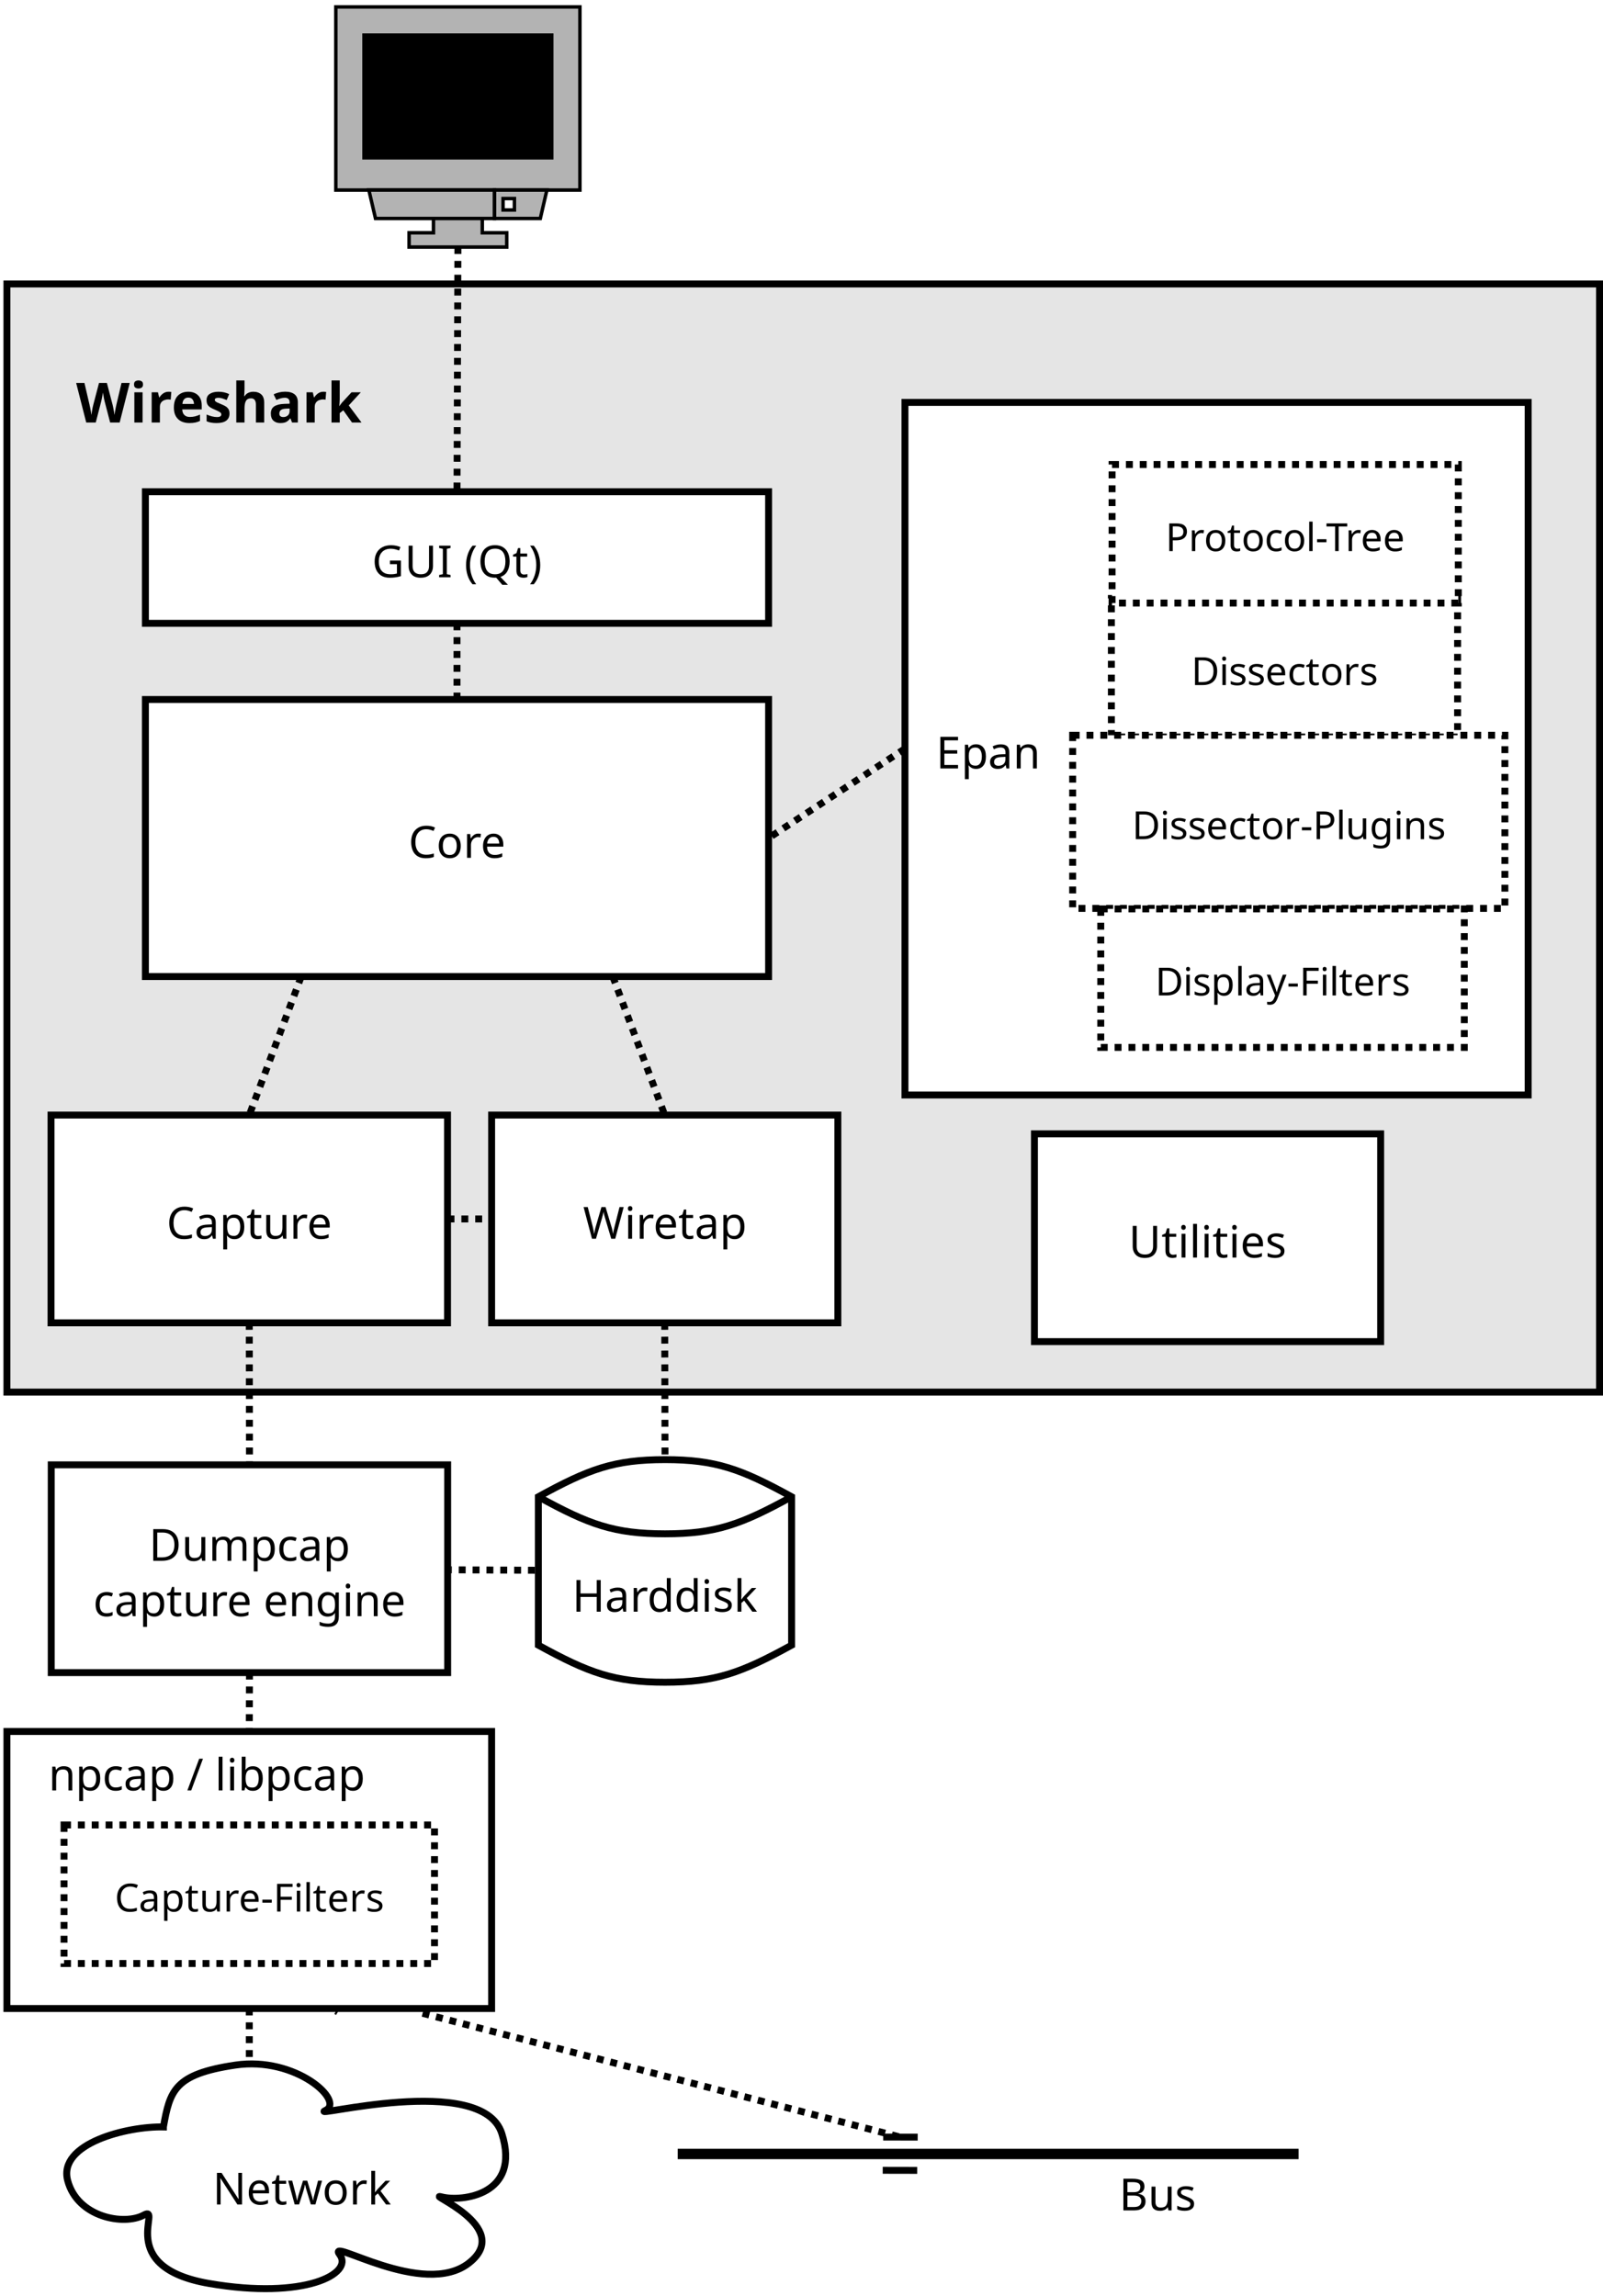 <?xml version="1.0" encoding="UTF-8"?>
<svg xmlns="http://www.w3.org/2000/svg" xmlns:xlink="http://www.w3.org/1999/xlink" width="463pt" height="663pt" viewBox="0 0 463 663" version="1.1">
<defs>
<g>
<symbol overflow="visible" id="glyph0-0">
<path style="stroke:none;" d="M 1.203 0 L 1.203 -9.141 L 6.469 -9.141 L 6.469 0 Z M 1.859 -0.656 L 5.812 -0.656 L 5.812 -8.484 L 1.859 -8.484 Z M 1.859 -0.656 "/>
</symbol>
<symbol overflow="visible" id="glyph0-1">
<path style="stroke:none;" d="M 5.156 -8.25 C 4.176 -8.25 3.406 -7.922 2.844 -7.266 C 2.281 -6.609 2 -5.707 2 -4.562 C 2 -3.426 2.258 -2.531 2.781 -1.875 C 3.312 -1.219 4.098 -0.891 5.141 -0.891 C 5.547 -0.891 5.926 -0.922 6.281 -0.984 C 6.645 -1.055 6.992 -1.141 7.328 -1.234 L 7.328 -0.25 C 6.992 -0.113 6.645 -0.02 6.281 0.031 C 5.914 0.094 5.484 0.125 4.984 0.125 C 4.047 0.125 3.266 -0.066 2.641 -0.453 C 2.023 -0.836 1.562 -1.379 1.25 -2.078 C 0.938 -2.785 0.781 -3.617 0.781 -4.578 C 0.781 -5.504 0.945 -6.316 1.281 -7.016 C 1.625 -7.723 2.125 -8.273 2.781 -8.672 C 3.438 -9.066 4.234 -9.266 5.172 -9.266 C 6.129 -9.266 6.969 -9.086 7.688 -8.734 L 7.234 -7.75 C 6.953 -7.883 6.633 -8 6.281 -8.094 C 5.938 -8.195 5.562 -8.25 5.156 -8.25 Z M 5.156 -8.25 "/>
</symbol>
<symbol overflow="visible" id="glyph0-2">
<path style="stroke:none;" d="M 7.047 -3.438 C 7.047 -2.301 6.758 -1.422 6.188 -0.797 C 5.613 -0.18 4.836 0.125 3.859 0.125 C 3.242 0.125 2.695 -0.008 2.219 -0.281 C 1.75 -0.562 1.379 -0.969 1.109 -1.5 C 0.836 -2.031 0.703 -2.676 0.703 -3.438 C 0.703 -4.57 0.988 -5.445 1.562 -6.062 C 2.133 -6.676 2.91 -6.984 3.891 -6.984 C 4.516 -6.984 5.062 -6.844 5.531 -6.562 C 6.008 -6.289 6.379 -5.891 6.641 -5.359 C 6.91 -4.836 7.047 -4.195 7.047 -3.438 Z M 1.875 -3.438 C 1.875 -2.633 2.031 -1.992 2.344 -1.516 C 2.664 -1.047 3.176 -0.812 3.875 -0.812 C 4.562 -0.812 5.066 -1.047 5.391 -1.516 C 5.723 -1.992 5.891 -2.633 5.891 -3.438 C 5.891 -4.25 5.723 -4.883 5.391 -5.344 C 5.066 -5.812 4.555 -6.047 3.859 -6.047 C 3.16 -6.047 2.656 -5.812 2.344 -5.344 C 2.031 -4.883 1.875 -4.25 1.875 -3.438 Z M 1.875 -3.438 "/>
</symbol>
<symbol overflow="visible" id="glyph0-3">
<path style="stroke:none;" d="M 4.281 -6.984 C 4.414 -6.984 4.555 -6.977 4.703 -6.969 C 4.848 -6.957 4.977 -6.938 5.094 -6.906 L 4.953 -5.875 C 4.836 -5.895 4.711 -5.914 4.578 -5.938 C 4.453 -5.957 4.328 -5.969 4.203 -5.969 C 3.859 -5.969 3.531 -5.867 3.219 -5.672 C 2.914 -5.484 2.672 -5.211 2.484 -4.859 C 2.305 -4.516 2.219 -4.113 2.219 -3.656 L 2.219 0 L 1.094 0 L 1.094 -6.859 L 2.016 -6.859 L 2.141 -5.609 L 2.188 -5.609 C 2.406 -5.984 2.691 -6.305 3.047 -6.578 C 3.398 -6.848 3.812 -6.984 4.281 -6.984 Z M 4.281 -6.984 "/>
</symbol>
<symbol overflow="visible" id="glyph0-4">
<path style="stroke:none;" d="M 3.734 -6.984 C 4.328 -6.984 4.832 -6.852 5.25 -6.594 C 5.676 -6.344 6 -5.984 6.219 -5.516 C 6.445 -5.055 6.562 -4.516 6.562 -3.891 L 6.562 -3.219 L 1.875 -3.219 C 1.883 -2.438 2.078 -1.844 2.453 -1.438 C 2.836 -1.031 3.375 -0.828 4.062 -0.828 C 4.488 -0.828 4.867 -0.867 5.203 -0.953 C 5.547 -1.035 5.895 -1.156 6.25 -1.312 L 6.25 -0.312 C 5.906 -0.164 5.562 -0.055 5.219 0.016 C 4.875 0.086 4.469 0.125 4 0.125 C 3.352 0.125 2.781 -0.004 2.281 -0.266 C 1.781 -0.535 1.391 -0.93 1.109 -1.453 C 0.836 -1.973 0.703 -2.613 0.703 -3.375 C 0.703 -4.125 0.828 -4.766 1.078 -5.297 C 1.328 -5.836 1.68 -6.254 2.141 -6.547 C 2.598 -6.836 3.129 -6.984 3.734 -6.984 Z M 3.719 -6.062 C 3.188 -6.062 2.766 -5.891 2.453 -5.547 C 2.141 -5.203 1.953 -4.723 1.891 -4.109 L 5.391 -4.109 C 5.379 -4.691 5.238 -5.16 4.969 -5.516 C 4.707 -5.879 4.289 -6.062 3.719 -6.062 Z M 3.719 -6.062 "/>
</symbol>
<symbol overflow="visible" id="glyph0-5">
<path style="stroke:none;" d="M 6.344 0 L 1.234 0 L 1.234 -9.141 L 6.344 -9.141 L 6.344 -8.125 L 2.391 -8.125 L 2.391 -5.266 L 6.109 -5.266 L 6.109 -4.281 L 2.391 -4.281 L 2.391 -1.016 L 6.344 -1.016 Z M 6.344 0 "/>
</symbol>
<symbol overflow="visible" id="glyph0-6">
<path style="stroke:none;" d="M 4.344 -6.984 C 5.195 -6.984 5.879 -6.688 6.391 -6.094 C 6.91 -5.508 7.172 -4.625 7.172 -3.438 C 7.172 -2.27 6.91 -1.383 6.391 -0.781 C 5.879 -0.176 5.195 0.125 4.344 0.125 C 3.812 0.125 3.375 0.023 3.031 -0.172 C 2.688 -0.367 2.414 -0.602 2.219 -0.875 L 2.141 -0.875 C 2.148 -0.727 2.164 -0.539 2.188 -0.312 C 2.207 -0.094 2.219 0.094 2.219 0.25 L 2.219 3.078 L 1.094 3.078 L 1.094 -6.859 L 2.016 -6.859 L 2.156 -5.922 L 2.219 -5.922 C 2.414 -6.223 2.68 -6.473 3.016 -6.672 C 3.348 -6.879 3.789 -6.984 4.344 -6.984 Z M 4.141 -6.047 C 3.441 -6.047 2.945 -5.848 2.656 -5.453 C 2.375 -5.055 2.227 -4.457 2.219 -3.656 L 2.219 -3.438 C 2.219 -2.594 2.352 -1.941 2.625 -1.484 C 2.906 -1.035 3.422 -0.812 4.172 -0.812 C 4.586 -0.812 4.93 -0.926 5.203 -1.156 C 5.473 -1.383 5.672 -1.695 5.797 -2.094 C 5.93 -2.488 6 -2.941 6 -3.453 C 6 -4.234 5.848 -4.859 5.547 -5.328 C 5.242 -5.805 4.773 -6.047 4.141 -6.047 Z M 4.141 -6.047 "/>
</symbol>
<symbol overflow="visible" id="glyph0-7">
<path style="stroke:none;" d="M 3.688 -6.969 C 4.52 -6.969 5.133 -6.785 5.531 -6.422 C 5.938 -6.055 6.141 -5.473 6.141 -4.672 L 6.141 0 L 5.328 0 L 5.109 -0.969 L 5.062 -0.969 C 4.758 -0.594 4.441 -0.316 4.109 -0.141 C 3.785 0.035 3.332 0.125 2.75 0.125 C 2.125 0.125 1.609 -0.035 1.203 -0.359 C 0.797 -0.691 0.594 -1.207 0.594 -1.906 C 0.594 -2.594 0.859 -3.117 1.391 -3.484 C 1.93 -3.859 2.758 -4.062 3.875 -4.094 L 5.047 -4.141 L 5.047 -4.547 C 5.047 -5.117 4.922 -5.516 4.672 -5.734 C 4.422 -5.953 4.07 -6.062 3.625 -6.062 C 3.258 -6.062 2.914 -6.008 2.594 -5.906 C 2.27 -5.801 1.969 -5.68 1.688 -5.547 L 1.344 -6.391 C 1.645 -6.547 2 -6.68 2.406 -6.797 C 2.812 -6.91 3.238 -6.969 3.688 -6.969 Z M 4.016 -3.312 C 3.16 -3.281 2.566 -3.145 2.234 -2.906 C 1.91 -2.664 1.75 -2.328 1.75 -1.891 C 1.75 -1.504 1.863 -1.223 2.094 -1.047 C 2.332 -0.867 2.633 -0.781 3 -0.781 C 3.582 -0.781 4.066 -0.938 4.453 -1.25 C 4.836 -1.57 5.031 -2.066 5.031 -2.734 L 5.031 -3.359 Z M 4.016 -3.312 "/>
</symbol>
<symbol overflow="visible" id="glyph0-8">
<path style="stroke:none;" d="M 4.391 -6.984 C 5.211 -6.984 5.832 -6.785 6.25 -6.391 C 6.664 -5.992 6.875 -5.352 6.875 -4.469 L 6.875 0 L 5.766 0 L 5.766 -4.391 C 5.766 -5.492 5.25 -6.047 4.219 -6.047 C 3.457 -6.047 2.93 -5.832 2.641 -5.406 C 2.359 -4.977 2.219 -4.363 2.219 -3.562 L 2.219 0 L 1.094 0 L 1.094 -6.859 L 2 -6.859 L 2.156 -5.922 L 2.234 -5.922 C 2.453 -6.285 2.754 -6.551 3.141 -6.719 C 3.535 -6.895 3.953 -6.984 4.391 -6.984 Z M 4.391 -6.984 "/>
</symbol>
<symbol overflow="visible" id="glyph0-9">
<path style="stroke:none;" d="M 11.734 -9.141 L 9.297 0 L 8.141 0 L 6.359 -5.984 C 6.285 -6.234 6.211 -6.484 6.141 -6.734 C 6.078 -6.984 6.023 -7.203 5.984 -7.391 C 5.941 -7.578 5.914 -7.711 5.906 -7.797 C 5.895 -7.68 5.848 -7.441 5.766 -7.078 C 5.68 -6.723 5.582 -6.348 5.469 -5.953 L 3.734 0 L 2.578 0 L 0.156 -9.141 L 1.359 -9.141 L 2.781 -3.562 C 2.883 -3.164 2.969 -2.785 3.031 -2.422 C 3.102 -2.055 3.164 -1.707 3.219 -1.375 C 3.258 -1.707 3.32 -2.07 3.406 -2.469 C 3.488 -2.863 3.586 -3.25 3.703 -3.625 L 5.312 -9.141 L 6.5 -9.141 L 8.172 -3.578 C 8.297 -3.191 8.398 -2.801 8.484 -2.406 C 8.566 -2.02 8.629 -1.676 8.672 -1.375 C 8.711 -1.695 8.77 -2.039 8.844 -2.406 C 8.926 -2.781 9.02 -3.172 9.125 -3.578 L 10.531 -9.141 Z M 11.734 -9.141 "/>
</symbol>
<symbol overflow="visible" id="glyph0-10">
<path style="stroke:none;" d="M 1.656 -9.438 C 1.832 -9.438 1.984 -9.375 2.109 -9.25 C 2.242 -9.133 2.312 -8.957 2.312 -8.719 C 2.312 -8.477 2.242 -8.297 2.109 -8.172 C 1.984 -8.055 1.832 -8 1.656 -8 C 1.469 -8 1.312 -8.055 1.188 -8.172 C 1.062 -8.297 1 -8.477 1 -8.719 C 1 -8.957 1.062 -9.133 1.188 -9.25 C 1.312 -9.375 1.469 -9.438 1.656 -9.438 Z M 2.219 -6.859 L 2.219 0 L 1.094 0 L 1.094 -6.859 Z M 2.219 -6.859 "/>
</symbol>
<symbol overflow="visible" id="glyph0-11">
<path style="stroke:none;" d="M 3.375 -0.797 C 3.551 -0.797 3.727 -0.812 3.906 -0.844 C 4.082 -0.875 4.227 -0.906 4.344 -0.938 L 4.344 -0.078 C 4.219 -0.016 4.047 0.031 3.828 0.062 C 3.609 0.102 3.395 0.125 3.188 0.125 C 2.832 0.125 2.5 0.062 2.188 -0.062 C 1.883 -0.188 1.641 -0.398 1.453 -0.703 C 1.266 -1.016 1.172 -1.445 1.172 -2 L 1.172 -5.984 L 0.203 -5.984 L 0.203 -6.531 L 1.188 -6.969 L 1.641 -8.438 L 2.297 -8.438 L 2.297 -6.859 L 4.281 -6.859 L 4.281 -5.984 L 2.297 -5.984 L 2.297 -2.016 C 2.297 -1.598 2.395 -1.289 2.594 -1.094 C 2.801 -0.895 3.062 -0.797 3.375 -0.797 Z M 3.375 -0.797 "/>
</symbol>
<symbol overflow="visible" id="glyph0-12">
<path style="stroke:none;" d="M 6.828 -6.859 L 6.828 0 L 5.906 0 L 5.734 -0.906 L 5.688 -0.906 C 5.457 -0.551 5.145 -0.289 4.75 -0.125 C 4.363 0.039 3.945 0.125 3.5 0.125 C 2.676 0.125 2.055 -0.07 1.641 -0.469 C 1.223 -0.863 1.016 -1.5 1.016 -2.375 L 1.016 -6.859 L 2.156 -6.859 L 2.156 -2.438 C 2.156 -1.352 2.66 -0.812 3.672 -0.812 C 4.43 -0.812 4.957 -1.02 5.25 -1.438 C 5.539 -1.863 5.688 -2.477 5.688 -3.281 L 5.688 -6.859 Z M 6.828 -6.859 "/>
</symbol>
<symbol overflow="visible" id="glyph0-13">
<path style="stroke:none;" d="M 5.203 -4.828 L 8.375 -4.828 L 8.375 -0.344 C 7.875 -0.188 7.367 -0.07 6.859 0 C 6.359 0.082 5.789 0.125 5.156 0.125 C 4.207 0.125 3.41 -0.062 2.766 -0.438 C 2.117 -0.82 1.625 -1.363 1.281 -2.062 C 0.945 -2.77 0.781 -3.602 0.781 -4.562 C 0.781 -5.52 0.969 -6.348 1.344 -7.047 C 1.719 -7.742 2.254 -8.285 2.953 -8.672 C 3.66 -9.066 4.516 -9.266 5.516 -9.266 C 6.023 -9.266 6.508 -9.219 6.969 -9.125 C 7.426 -9.031 7.848 -8.898 8.234 -8.734 L 7.812 -7.734 C 7.477 -7.879 7.109 -8 6.703 -8.094 C 6.305 -8.195 5.891 -8.25 5.453 -8.25 C 4.359 -8.25 3.504 -7.922 2.891 -7.266 C 2.285 -6.609 1.984 -5.707 1.984 -4.562 C 1.984 -3.844 2.098 -3.203 2.328 -2.641 C 2.566 -2.078 2.938 -1.641 3.438 -1.328 C 3.945 -1.023 4.609 -0.875 5.422 -0.875 C 5.828 -0.875 6.172 -0.895 6.453 -0.938 C 6.734 -0.977 6.988 -1.031 7.219 -1.094 L 7.219 -3.797 L 5.203 -3.797 Z M 5.203 -4.828 "/>
</symbol>
<symbol overflow="visible" id="glyph0-14">
<path style="stroke:none;" d="M 8.188 -3.219 C 8.188 -2.594 8.055 -2.023 7.797 -1.516 C 7.547 -1.004 7.156 -0.602 6.625 -0.312 C 6.102 -0.02 5.438 0.125 4.625 0.125 C 3.5 0.125 2.641 -0.18 2.047 -0.797 C 1.453 -1.422 1.156 -2.238 1.156 -3.25 L 1.156 -9.141 L 2.297 -9.141 L 2.297 -3.219 C 2.297 -2.469 2.492 -1.891 2.891 -1.484 C 3.297 -1.078 3.898 -0.875 4.703 -0.875 C 5.523 -0.875 6.117 -1.094 6.484 -1.531 C 6.859 -1.969 7.047 -2.531 7.047 -3.219 L 7.047 -9.141 L 8.188 -9.141 Z M 8.188 -3.219 "/>
</symbol>
<symbol overflow="visible" id="glyph0-15">
<path style="stroke:none;" d="M 3.812 0 L 0.516 0 L 0.516 -0.672 L 1.594 -0.906 L 1.594 -8.219 L 0.516 -8.469 L 0.516 -9.141 L 3.812 -9.141 L 3.812 -8.469 L 2.734 -8.219 L 2.734 -0.906 L 3.812 -0.672 Z M 3.812 0 "/>
</symbol>
<symbol overflow="visible" id="glyph0-16">
<path style="stroke:none;" d=""/>
</symbol>
<symbol overflow="visible" id="glyph0-17">
<path style="stroke:none;" d="M 0.516 -3.5 C 0.516 -4.539 0.664 -5.547 0.969 -6.516 C 1.27 -7.484 1.742 -8.359 2.391 -9.141 L 3.453 -9.141 C 2.859 -8.336 2.41 -7.453 2.109 -6.484 C 1.805 -5.523 1.656 -4.535 1.656 -3.516 C 1.656 -2.523 1.805 -1.555 2.109 -0.609 C 2.41 0.336 2.852 1.211 3.438 2.016 L 2.391 2.016 C 1.742 1.266 1.27 0.414 0.969 -0.531 C 0.664 -1.477 0.516 -2.469 0.516 -3.5 Z M 0.516 -3.5 "/>
</symbol>
<symbol overflow="visible" id="glyph0-18">
<path style="stroke:none;" d="M 9.219 -4.578 C 9.219 -3.461 8.992 -2.508 8.547 -1.719 C 8.098 -0.938 7.43 -0.398 6.547 -0.109 L 8.734 2.172 L 7.094 2.172 L 5.328 0.109 C 5.273 0.109 5.219 0.109 5.156 0.109 C 5.102 0.117 5.051 0.125 5 0.125 C 4.051 0.125 3.266 -0.066 2.641 -0.453 C 2.016 -0.848 1.547 -1.398 1.234 -2.109 C 0.93 -2.816 0.781 -3.645 0.781 -4.594 C 0.781 -5.531 0.93 -6.348 1.234 -7.047 C 1.547 -7.742 2.016 -8.289 2.641 -8.688 C 3.266 -9.082 4.055 -9.281 5.016 -9.281 C 5.93 -9.281 6.695 -9.082 7.312 -8.688 C 7.938 -8.301 8.41 -7.754 8.734 -7.047 C 9.055 -6.348 9.219 -5.523 9.219 -4.578 Z M 2 -4.578 C 2 -3.43 2.238 -2.523 2.719 -1.859 C 3.207 -1.203 3.969 -0.875 5 -0.875 C 6.039 -0.875 6.801 -1.203 7.281 -1.859 C 7.758 -2.523 8 -3.43 8 -4.578 C 8 -5.734 7.758 -6.633 7.281 -7.281 C 6.801 -7.938 6.047 -8.266 5.016 -8.266 C 3.984 -8.266 3.223 -7.938 2.734 -7.281 C 2.242 -6.633 2 -5.734 2 -4.578 Z M 2 -4.578 "/>
</symbol>
<symbol overflow="visible" id="glyph0-19">
<path style="stroke:none;" d="M 3.328 -3.5 C 3.328 -2.469 3.176 -1.477 2.875 -0.531 C 2.57 0.414 2.098 1.266 1.453 2.016 L 0.391 2.016 C 0.984 1.211 1.43 0.336 1.734 -0.609 C 2.035 -1.555 2.188 -2.523 2.188 -3.516 C 2.188 -4.535 2.035 -5.523 1.734 -6.484 C 1.43 -7.453 0.984 -8.336 0.391 -9.141 L 1.453 -9.141 C 2.098 -8.359 2.57 -7.484 2.875 -6.516 C 3.176 -5.547 3.328 -4.539 3.328 -3.5 Z M 3.328 -3.5 "/>
</symbol>
<symbol overflow="visible" id="glyph0-20">
<path style="stroke:none;" d="M 8.234 0 L 7.078 0 L 7.078 -4.266 L 2.391 -4.266 L 2.391 0 L 1.234 0 L 1.234 -9.141 L 2.391 -9.141 L 2.391 -5.266 L 7.078 -5.266 L 7.078 -9.141 L 8.234 -9.141 Z M 8.234 0 "/>
</symbol>
<symbol overflow="visible" id="glyph0-21">
<path style="stroke:none;" d="M 3.516 0.125 C 2.66 0.125 1.977 -0.172 1.469 -0.766 C 0.957 -1.359 0.703 -2.242 0.703 -3.422 C 0.703 -4.598 0.957 -5.484 1.469 -6.078 C 1.988 -6.68 2.676 -6.984 3.531 -6.984 C 4.062 -6.984 4.492 -6.883 4.828 -6.688 C 5.172 -6.5 5.445 -6.258 5.656 -5.969 L 5.734 -5.969 C 5.723 -6.082 5.707 -6.25 5.688 -6.469 C 5.664 -6.688 5.656 -6.859 5.656 -6.984 L 5.656 -9.719 L 6.781 -9.719 L 6.781 0 L 5.875 0 L 5.703 -0.922 L 5.656 -0.922 C 5.445 -0.629 5.172 -0.379 4.828 -0.172 C 4.492 0.023 4.055 0.125 3.516 0.125 Z M 3.703 -0.812 C 4.422 -0.812 4.926 -1.008 5.219 -1.406 C 5.52 -1.801 5.672 -2.398 5.672 -3.203 L 5.672 -3.406 C 5.672 -4.258 5.531 -4.91 5.25 -5.359 C 4.969 -5.816 4.445 -6.047 3.688 -6.047 C 3.082 -6.047 2.629 -5.805 2.328 -5.328 C 2.023 -4.848 1.875 -4.203 1.875 -3.391 C 1.875 -2.566 2.023 -1.93 2.328 -1.484 C 2.629 -1.035 3.086 -0.812 3.703 -0.812 Z M 3.703 -0.812 "/>
</symbol>
<symbol overflow="visible" id="glyph0-22">
<path style="stroke:none;" d="M 5.547 -1.891 C 5.547 -1.223 5.297 -0.719 4.797 -0.375 C 4.305 -0.039 3.645 0.125 2.812 0.125 C 2.332 0.125 1.922 0.082 1.578 0 C 1.234 -0.07 0.93 -0.176 0.672 -0.312 L 0.672 -1.328 C 0.941 -1.191 1.27 -1.066 1.656 -0.953 C 2.039 -0.836 2.438 -0.781 2.844 -0.781 C 3.414 -0.781 3.828 -0.867 4.078 -1.047 C 4.336 -1.234 4.469 -1.484 4.469 -1.797 C 4.469 -1.961 4.422 -2.113 4.328 -2.25 C 4.234 -2.383 4.062 -2.52 3.812 -2.656 C 3.57 -2.789 3.227 -2.945 2.781 -3.125 C 2.332 -3.289 1.953 -3.457 1.641 -3.625 C 1.328 -3.801 1.082 -4.008 0.906 -4.25 C 0.738 -4.488 0.656 -4.797 0.656 -5.172 C 0.656 -5.754 0.891 -6.203 1.359 -6.516 C 1.836 -6.828 2.457 -6.984 3.219 -6.984 C 3.645 -6.984 4.035 -6.941 4.391 -6.859 C 4.754 -6.785 5.094 -6.676 5.406 -6.531 L 5.031 -5.625 C 4.738 -5.75 4.43 -5.852 4.109 -5.938 C 3.797 -6.02 3.473 -6.062 3.141 -6.062 C 2.68 -6.062 2.332 -5.988 2.094 -5.844 C 1.852 -5.695 1.734 -5.492 1.734 -5.234 C 1.734 -5.047 1.785 -4.883 1.891 -4.75 C 2.004 -4.625 2.191 -4.5 2.453 -4.375 C 2.711 -4.25 3.062 -4.098 3.5 -3.922 C 3.926 -3.766 4.289 -3.598 4.594 -3.422 C 4.906 -3.254 5.141 -3.047 5.297 -2.797 C 5.461 -2.555 5.547 -2.254 5.547 -1.891 Z M 5.547 -1.891 "/>
</symbol>
<symbol overflow="visible" id="glyph0-23">
<path style="stroke:none;" d="M 2.203 -4.641 C 2.203 -4.504 2.191 -4.328 2.172 -4.109 C 2.16 -3.891 2.156 -3.695 2.156 -3.531 L 2.203 -3.531 C 2.254 -3.602 2.328 -3.703 2.422 -3.828 C 2.523 -3.953 2.629 -4.082 2.734 -4.219 C 2.848 -4.352 2.941 -4.461 3.016 -4.547 L 5.203 -6.859 L 6.531 -6.859 L 3.75 -3.922 L 6.719 0 L 5.359 0 L 2.984 -3.203 L 2.203 -2.516 L 2.203 0 L 1.094 0 L 1.094 -9.719 L 2.203 -9.719 Z M 2.203 -4.641 "/>
</symbol>
<symbol overflow="visible" id="glyph0-24">
<path style="stroke:none;" d="M 8.484 0 L 7.141 0 L 2.25 -7.594 L 2.203 -7.594 C 2.223 -7.289 2.242 -6.914 2.266 -6.469 C 2.285 -6.031 2.297 -5.578 2.297 -5.109 L 2.297 0 L 1.234 0 L 1.234 -9.141 L 2.578 -9.141 L 7.453 -1.578 L 7.5 -1.578 C 7.488 -1.711 7.477 -1.914 7.469 -2.188 C 7.457 -2.457 7.441 -2.754 7.422 -3.078 C 7.41 -3.41 7.406 -3.711 7.406 -3.984 L 7.406 -9.141 L 8.484 -9.141 Z M 8.484 0 "/>
</symbol>
<symbol overflow="visible" id="glyph0-25">
<path style="stroke:none;" d="M 5.516 -3.875 C 5.398 -4.227 5.301 -4.57 5.219 -4.906 C 5.145 -5.238 5.086 -5.5 5.047 -5.688 L 4.984 -5.688 C 4.953 -5.5 4.895 -5.238 4.812 -4.906 C 4.738 -4.57 4.645 -4.223 4.531 -3.859 L 3.297 -0.016 L 2.016 -0.016 L 0.141 -6.875 L 1.312 -6.875 L 2.25 -3.219 C 2.344 -2.844 2.43 -2.469 2.516 -2.094 C 2.609 -1.719 2.672 -1.41 2.703 -1.172 L 2.75 -1.172 C 2.781 -1.305 2.816 -1.477 2.859 -1.688 C 2.91 -1.906 2.969 -2.129 3.031 -2.359 C 3.094 -2.598 3.156 -2.812 3.219 -3 L 4.422 -6.875 L 5.656 -6.875 L 6.828 -3 C 6.922 -2.719 7.016 -2.406 7.109 -2.062 C 7.203 -1.719 7.266 -1.422 7.297 -1.172 L 7.344 -1.172 C 7.375 -1.391 7.43 -1.688 7.516 -2.062 C 7.609 -2.438 7.707 -2.82 7.812 -3.219 L 8.766 -6.875 L 9.922 -6.875 L 8.016 -0.016 L 6.688 -0.016 Z M 5.516 -3.875 "/>
</symbol>
<symbol overflow="visible" id="glyph0-26">
<path style="stroke:none;" d="M 3.844 0.125 C 3.238 0.125 2.695 0.004 2.219 -0.234 C 1.75 -0.484 1.379 -0.867 1.109 -1.391 C 0.836 -1.91 0.703 -2.578 0.703 -3.391 C 0.703 -4.234 0.844 -4.922 1.125 -5.453 C 1.406 -5.984 1.785 -6.367 2.266 -6.609 C 2.754 -6.859 3.305 -6.984 3.922 -6.984 C 4.266 -6.984 4.598 -6.945 4.922 -6.875 C 5.242 -6.801 5.508 -6.711 5.719 -6.609 L 5.375 -5.688 C 5.164 -5.758 4.926 -5.828 4.656 -5.891 C 4.383 -5.961 4.129 -6 3.891 -6 C 2.547 -6 1.875 -5.133 1.875 -3.406 C 1.875 -2.57 2.035 -1.938 2.359 -1.5 C 2.691 -1.062 3.18 -0.844 3.828 -0.844 C 4.203 -0.844 4.531 -0.879 4.812 -0.953 C 5.102 -1.035 5.367 -1.129 5.609 -1.234 L 5.609 -0.25 C 5.379 -0.125 5.125 -0.031 4.844 0.031 C 4.562 0.094 4.227 0.125 3.844 0.125 Z M 3.844 0.125 "/>
</symbol>
<symbol overflow="visible" id="glyph0-27">
<path style="stroke:none;" d="M 4.625 -9.141 L 1.234 0 L 0.125 0 L 3.531 -9.141 Z M 4.625 -9.141 "/>
</symbol>
<symbol overflow="visible" id="glyph0-28">
<path style="stroke:none;" d="M 2.219 0 L 1.094 0 L 1.094 -9.719 L 2.219 -9.719 Z M 2.219 0 "/>
</symbol>
<symbol overflow="visible" id="glyph0-29">
<path style="stroke:none;" d="M 2.219 -7.359 C 2.219 -7.066 2.207 -6.797 2.188 -6.547 C 2.176 -6.297 2.164 -6.098 2.156 -5.953 L 2.219 -5.953 C 2.414 -6.242 2.68 -6.484 3.016 -6.672 C 3.359 -6.867 3.801 -6.969 4.344 -6.969 C 5.195 -6.969 5.879 -6.672 6.391 -6.078 C 6.91 -5.492 7.172 -4.609 7.172 -3.422 C 7.172 -2.242 6.91 -1.359 6.391 -0.766 C 5.867 -0.172 5.188 0.125 4.344 0.125 C 3.801 0.125 3.359 0.031 3.016 -0.156 C 2.68 -0.352 2.414 -0.594 2.219 -0.875 L 2.125 -0.875 L 1.891 0 L 1.094 0 L 1.094 -9.719 L 2.219 -9.719 Z M 4.141 -6.047 C 3.422 -6.047 2.922 -5.832 2.641 -5.406 C 2.359 -4.988 2.219 -4.344 2.219 -3.469 L 2.219 -3.422 C 2.219 -2.578 2.352 -1.93 2.625 -1.484 C 2.906 -1.035 3.422 -0.812 4.172 -0.812 C 4.785 -0.812 5.242 -1.035 5.547 -1.484 C 5.848 -1.93 6 -2.582 6 -3.438 C 6 -5.176 5.379 -6.047 4.141 -6.047 Z M 4.141 -6.047 "/>
</symbol>
<symbol overflow="visible" id="glyph0-30">
<path style="stroke:none;" d="M 8.562 -4.656 C 8.562 -3.113 8.141 -1.953 7.297 -1.172 C 6.461 -0.391 5.289 0 3.781 0 L 1.234 0 L 1.234 -9.141 L 4.062 -9.141 C 4.977 -9.141 5.77 -8.969 6.438 -8.625 C 7.113 -8.281 7.633 -7.773 8 -7.109 C 8.375 -6.453 8.562 -5.633 8.562 -4.656 Z M 7.344 -4.625 C 7.344 -5.844 7.039 -6.734 6.438 -7.297 C 5.844 -7.867 4.992 -8.156 3.891 -8.156 L 2.391 -8.156 L 2.391 -0.984 L 3.641 -0.984 C 6.109 -0.984 7.344 -2.195 7.344 -4.625 Z M 7.344 -4.625 "/>
</symbol>
<symbol overflow="visible" id="glyph0-31">
<path style="stroke:none;" d="M 8.609 -6.984 C 9.391 -6.984 9.969 -6.785 10.344 -6.391 C 10.727 -5.992 10.922 -5.352 10.922 -4.469 L 10.922 0 L 9.812 0 L 9.812 -4.422 C 9.812 -5.504 9.348 -6.047 8.422 -6.047 C 7.754 -6.047 7.273 -5.852 6.984 -5.469 C 6.703 -5.082 6.562 -4.52 6.562 -3.781 L 6.562 0 L 5.453 0 L 5.453 -4.422 C 5.453 -5.504 4.984 -6.047 4.047 -6.047 C 3.348 -6.047 2.867 -5.832 2.609 -5.406 C 2.348 -4.977 2.219 -4.363 2.219 -3.562 L 2.219 0 L 1.094 0 L 1.094 -6.859 L 2 -6.859 L 2.156 -5.922 L 2.234 -5.922 C 2.441 -6.285 2.727 -6.551 3.094 -6.719 C 3.457 -6.895 3.844 -6.984 4.25 -6.984 C 5.32 -6.984 6.02 -6.598 6.344 -5.828 L 6.406 -5.828 C 6.633 -6.223 6.945 -6.516 7.344 -6.703 C 7.75 -6.891 8.172 -6.984 8.609 -6.984 Z M 8.609 -6.984 "/>
</symbol>
<symbol overflow="visible" id="glyph0-32">
<path style="stroke:none;" d="M 3.516 -6.984 C 3.973 -6.984 4.379 -6.895 4.734 -6.719 C 5.098 -6.551 5.41 -6.297 5.672 -5.953 L 5.734 -5.953 L 5.891 -6.859 L 6.781 -6.859 L 6.781 0.109 C 6.781 1.098 6.531 1.836 6.031 2.328 C 5.531 2.828 4.758 3.078 3.719 3.078 C 2.707 3.078 1.879 2.93 1.234 2.641 L 1.234 1.594 C 1.91 1.957 2.758 2.141 3.781 2.141 C 4.363 2.141 4.82 1.961 5.156 1.609 C 5.5 1.266 5.672 0.797 5.672 0.203 L 5.672 -0.062 C 5.672 -0.164 5.672 -0.312 5.672 -0.5 C 5.68 -0.695 5.691 -0.832 5.703 -0.906 L 5.656 -0.906 C 5.195 -0.219 4.488 0.125 3.531 0.125 C 2.645 0.125 1.953 -0.18 1.453 -0.797 C 0.953 -1.422 0.703 -2.297 0.703 -3.422 C 0.703 -4.516 0.953 -5.379 1.453 -6.016 C 1.953 -6.66 2.641 -6.984 3.516 -6.984 Z M 3.672 -6.047 C 3.098 -6.047 2.656 -5.816 2.344 -5.359 C 2.031 -4.898 1.875 -4.25 1.875 -3.406 C 1.875 -2.562 2.023 -1.914 2.328 -1.469 C 2.641 -1.02 3.098 -0.797 3.703 -0.797 C 4.391 -0.797 4.891 -0.977 5.203 -1.344 C 5.523 -1.719 5.688 -2.316 5.688 -3.141 L 5.688 -3.422 C 5.688 -4.359 5.52 -5.031 5.188 -5.438 C 4.863 -5.844 4.359 -6.047 3.672 -6.047 Z M 3.672 -6.047 "/>
</symbol>
<symbol overflow="visible" id="glyph0-33">
<path style="stroke:none;" d="M 3.859 -9.141 C 4.992 -9.141 5.852 -8.969 6.438 -8.625 C 7.02 -8.289 7.312 -7.707 7.312 -6.875 C 7.312 -6.332 7.16 -5.883 6.859 -5.531 C 6.566 -5.176 6.141 -4.945 5.578 -4.844 L 5.578 -4.781 C 5.961 -4.727 6.312 -4.617 6.625 -4.453 C 6.938 -4.285 7.18 -4.051 7.359 -3.75 C 7.535 -3.457 7.625 -3.07 7.625 -2.594 C 7.625 -1.77 7.336 -1.129 6.766 -0.672 C 6.203 -0.223 5.43 0 4.453 0 L 1.234 0 L 1.234 -9.141 Z M 4.078 -5.25 C 4.867 -5.25 5.406 -5.375 5.688 -5.625 C 5.977 -5.875 6.125 -6.25 6.125 -6.75 C 6.125 -7.25 5.945 -7.609 5.594 -7.828 C 5.238 -8.047 4.676 -8.156 3.906 -8.156 L 2.391 -8.156 L 2.391 -5.25 Z M 2.391 -4.281 L 2.391 -0.969 L 4.234 -0.969 C 5.047 -0.969 5.609 -1.125 5.922 -1.438 C 6.242 -1.758 6.406 -2.176 6.406 -2.688 C 6.406 -3.164 6.238 -3.551 5.906 -3.844 C 5.57 -4.133 4.984 -4.281 4.141 -4.281 Z M 2.391 -4.281 "/>
</symbol>
<symbol overflow="visible" id="glyph1-0">
<path style="stroke:none;" d="M 1.047 0 L 1.047 -8 L 5.656 -8 L 5.656 0 Z M 1.625 -0.578 L 5.094 -0.578 L 5.094 -7.422 L 1.625 -7.422 Z M 1.625 -0.578 "/>
</symbol>
<symbol overflow="visible" id="glyph1-1">
<path style="stroke:none;" d="M 7.5 -4.078 C 7.5 -2.723 7.129 -1.703 6.391 -1.016 C 5.648 -0.336 4.625 0 3.312 0 L 1.094 0 L 1.094 -8 L 3.547 -8 C 4.359 -8 5.055 -7.848 5.641 -7.547 C 6.234 -7.254 6.691 -6.816 7.016 -6.234 C 7.336 -5.648 7.5 -4.93 7.5 -4.078 Z M 6.438 -4.047 C 6.438 -5.109 6.172 -5.891 5.641 -6.391 C 5.109 -6.891 4.363 -7.141 3.406 -7.141 L 2.094 -7.141 L 2.094 -0.859 L 3.188 -0.859 C 5.352 -0.859 6.438 -1.922 6.438 -4.047 Z M 6.438 -4.047 "/>
</symbol>
<symbol overflow="visible" id="glyph1-2">
<path style="stroke:none;" d="M 1.453 -8.25 C 1.609 -8.25 1.742 -8.195 1.859 -8.094 C 1.973 -8 2.031 -7.844 2.031 -7.625 C 2.031 -7.414 1.973 -7.258 1.859 -7.156 C 1.742 -7.051 1.609 -7 1.453 -7 C 1.285 -7 1.145 -7.051 1.031 -7.156 C 0.926 -7.258 0.875 -7.414 0.875 -7.625 C 0.875 -7.844 0.926 -8 1.031 -8.094 C 1.145 -8.195 1.285 -8.25 1.453 -8.25 Z M 1.938 -6 L 1.938 0 L 0.953 0 L 0.953 -6 Z M 1.938 -6 "/>
</symbol>
<symbol overflow="visible" id="glyph1-3">
<path style="stroke:none;" d="M 4.859 -1.656 C 4.859 -1.07 4.641 -0.629 4.203 -0.328 C 3.773 -0.035 3.195 0.109 2.469 0.109 C 2.051 0.109 1.691 0.07 1.391 0 C 1.086 -0.062 0.816 -0.148 0.578 -0.266 L 0.578 -1.172 C 0.816 -1.047 1.102 -0.93 1.438 -0.828 C 1.781 -0.734 2.129 -0.688 2.484 -0.688 C 2.984 -0.688 3.344 -0.766 3.562 -0.922 C 3.789 -1.086 3.906 -1.301 3.906 -1.562 C 3.906 -1.719 3.863 -1.852 3.781 -1.969 C 3.695 -2.094 3.551 -2.211 3.344 -2.328 C 3.133 -2.453 2.832 -2.586 2.438 -2.734 C 2.039 -2.879 1.703 -3.023 1.422 -3.172 C 1.148 -3.328 0.941 -3.508 0.797 -3.719 C 0.648 -3.926 0.578 -4.195 0.578 -4.531 C 0.578 -5.031 0.781 -5.414 1.188 -5.688 C 1.602 -5.969 2.148 -6.109 2.828 -6.109 C 3.191 -6.109 3.531 -6.07 3.844 -6 C 4.164 -5.938 4.461 -5.844 4.734 -5.719 L 4.406 -4.922 C 4.145 -5.035 3.875 -5.129 3.594 -5.203 C 3.32 -5.273 3.039 -5.312 2.75 -5.312 C 2.352 -5.312 2.047 -5.242 1.828 -5.109 C 1.617 -4.984 1.516 -4.805 1.516 -4.578 C 1.516 -4.41 1.562 -4.27 1.656 -4.156 C 1.75 -4.039 1.91 -3.926 2.141 -3.812 C 2.367 -3.707 2.676 -3.582 3.062 -3.438 C 3.438 -3.289 3.758 -3.145 4.031 -3 C 4.301 -2.852 4.504 -2.672 4.641 -2.453 C 4.785 -2.242 4.859 -1.977 4.859 -1.656 Z M 4.859 -1.656 "/>
</symbol>
<symbol overflow="visible" id="glyph1-4">
<path style="stroke:none;" d="M 3.266 -6.109 C 3.785 -6.109 4.227 -5.992 4.594 -5.766 C 4.969 -5.547 5.254 -5.234 5.453 -4.828 C 5.648 -4.422 5.75 -3.945 5.75 -3.406 L 5.75 -2.812 L 1.641 -2.812 C 1.648 -2.133 1.82 -1.617 2.156 -1.266 C 2.488 -0.91 2.953 -0.734 3.547 -0.734 C 3.93 -0.734 4.27 -0.766 4.562 -0.828 C 4.852 -0.898 5.16 -1.004 5.484 -1.141 L 5.484 -0.281 C 5.172 -0.145 4.863 -0.047 4.562 0.016 C 4.27 0.078 3.914 0.109 3.5 0.109 C 2.938 0.109 2.438 -0.004 2 -0.234 C 1.562 -0.461 1.219 -0.805 0.969 -1.266 C 0.727 -1.723 0.609 -2.285 0.609 -2.953 C 0.609 -3.609 0.719 -4.172 0.938 -4.641 C 1.164 -5.117 1.477 -5.484 1.875 -5.734 C 2.27 -5.984 2.734 -6.109 3.266 -6.109 Z M 3.266 -5.312 C 2.785 -5.312 2.41 -5.16 2.141 -4.859 C 1.867 -4.555 1.707 -4.133 1.656 -3.594 L 4.719 -3.594 C 4.707 -4.102 4.586 -4.516 4.359 -4.828 C 4.129 -5.148 3.766 -5.312 3.266 -5.312 Z M 3.266 -5.312 "/>
</symbol>
<symbol overflow="visible" id="glyph1-5">
<path style="stroke:none;" d="M 3.359 0.109 C 2.828 0.109 2.352 0.004 1.938 -0.203 C 1.531 -0.422 1.207 -0.758 0.969 -1.219 C 0.727 -1.676 0.609 -2.258 0.609 -2.969 C 0.609 -3.707 0.734 -4.305 0.984 -4.766 C 1.234 -5.234 1.566 -5.57 1.984 -5.781 C 2.41 -6 2.891 -6.109 3.422 -6.109 C 3.734 -6.109 4.031 -6.078 4.312 -6.016 C 4.594 -5.953 4.82 -5.879 5 -5.797 L 4.703 -4.969 C 4.523 -5.039 4.316 -5.102 4.078 -5.156 C 3.836 -5.219 3.613 -5.25 3.406 -5.25 C 2.227 -5.25 1.641 -4.492 1.641 -2.984 C 1.641 -2.254 1.781 -1.695 2.062 -1.312 C 2.352 -0.926 2.781 -0.734 3.344 -0.734 C 3.676 -0.734 3.969 -0.766 4.219 -0.828 C 4.469 -0.898 4.695 -0.988 4.906 -1.094 L 4.906 -0.219 C 4.707 -0.113 4.484 -0.035 4.234 0.016 C 3.992 0.078 3.703 0.109 3.359 0.109 Z M 3.359 0.109 "/>
</symbol>
<symbol overflow="visible" id="glyph1-6">
<path style="stroke:none;" d="M 2.953 -0.688 C 3.109 -0.688 3.266 -0.695 3.422 -0.719 C 3.578 -0.75 3.703 -0.781 3.797 -0.812 L 3.797 -0.062 C 3.691 -0.008 3.539 0.031 3.344 0.062 C 3.156 0.094 2.973 0.109 2.797 0.109 C 2.473 0.109 2.18 0.055 1.922 -0.047 C 1.66 -0.16 1.445 -0.348 1.281 -0.609 C 1.113 -0.879 1.031 -1.258 1.031 -1.75 L 1.031 -5.25 L 0.172 -5.25 L 0.172 -5.719 L 1.047 -6.109 L 1.438 -7.375 L 2.016 -7.375 L 2.016 -6 L 3.75 -6 L 3.75 -5.25 L 2.016 -5.25 L 2.016 -1.766 C 2.016 -1.398 2.102 -1.129 2.281 -0.953 C 2.457 -0.773 2.68 -0.688 2.953 -0.688 Z M 2.953 -0.688 "/>
</symbol>
<symbol overflow="visible" id="glyph1-7">
<path style="stroke:none;" d="M 6.172 -3.016 C 6.172 -2.023 5.914 -1.254 5.406 -0.703 C 4.906 -0.16 4.227 0.109 3.375 0.109 C 2.844 0.109 2.367 -0.008 1.953 -0.25 C 1.535 -0.488 1.207 -0.844 0.969 -1.312 C 0.727 -1.781 0.609 -2.348 0.609 -3.016 C 0.609 -4.004 0.859 -4.766 1.359 -5.297 C 1.867 -5.836 2.551 -6.109 3.406 -6.109 C 3.945 -6.109 4.426 -5.988 4.844 -5.75 C 5.258 -5.508 5.582 -5.16 5.812 -4.703 C 6.051 -4.242 6.172 -3.68 6.172 -3.016 Z M 1.641 -3.016 C 1.641 -2.305 1.773 -1.742 2.047 -1.328 C 2.328 -0.91 2.773 -0.703 3.391 -0.703 C 3.992 -0.703 4.438 -0.91 4.719 -1.328 C 5.008 -1.742 5.156 -2.305 5.156 -3.016 C 5.156 -3.723 5.008 -4.273 4.719 -4.672 C 4.438 -5.078 3.992 -5.281 3.391 -5.281 C 2.773 -5.281 2.328 -5.078 2.047 -4.672 C 1.773 -4.273 1.641 -3.723 1.641 -3.016 Z M 1.641 -3.016 "/>
</symbol>
<symbol overflow="visible" id="glyph1-8">
<path style="stroke:none;" d="M 3.75 -6.109 C 3.863 -6.109 3.984 -6.102 4.109 -6.094 C 4.242 -6.082 4.359 -6.066 4.453 -6.047 L 4.328 -5.141 C 4.234 -5.16 4.129 -5.176 4.016 -5.188 C 3.898 -5.207 3.789 -5.219 3.688 -5.219 C 3.375 -5.219 3.082 -5.133 2.812 -4.969 C 2.551 -4.801 2.336 -4.566 2.172 -4.266 C 2.016 -3.961 1.938 -3.609 1.938 -3.203 L 1.938 0 L 0.953 0 L 0.953 -6 L 1.766 -6 L 1.875 -4.906 L 1.922 -4.906 C 2.109 -5.238 2.352 -5.52 2.656 -5.75 C 2.969 -5.988 3.332 -6.109 3.75 -6.109 Z M 3.75 -6.109 "/>
</symbol>
<symbol overflow="visible" id="glyph1-9">
<path style="stroke:none;" d="M 0.453 -2.562 L 0.453 -3.438 L 3.156 -3.438 L 3.156 -2.562 Z M 0.453 -2.562 "/>
</symbol>
<symbol overflow="visible" id="glyph1-10">
<path style="stroke:none;" d="M 3.203 -8 C 4.242 -8 5.004 -7.789 5.484 -7.375 C 5.961 -6.969 6.203 -6.391 6.203 -5.641 C 6.203 -5.203 6.102 -4.789 5.906 -4.406 C 5.707 -4.02 5.375 -3.707 4.906 -3.469 C 4.445 -3.227 3.816 -3.109 3.016 -3.109 L 2.094 -3.109 L 2.094 0 L 1.094 0 L 1.094 -8 Z M 3.109 -7.141 L 2.094 -7.141 L 2.094 -3.984 L 2.906 -3.984 C 3.664 -3.984 4.234 -4.102 4.609 -4.344 C 4.984 -4.594 5.172 -5.008 5.172 -5.594 C 5.172 -6.113 5.004 -6.5 4.672 -6.75 C 4.336 -7.008 3.816 -7.141 3.109 -7.141 Z M 3.109 -7.141 "/>
</symbol>
<symbol overflow="visible" id="glyph1-11">
<path style="stroke:none;" d="M 1.938 0 L 0.953 0 L 0.953 -8.516 L 1.938 -8.516 Z M 1.938 0 "/>
</symbol>
<symbol overflow="visible" id="glyph1-12">
<path style="stroke:none;" d="M 5.969 -6 L 5.969 0 L 5.172 0 L 5.016 -0.797 L 4.969 -0.797 C 4.781 -0.484 4.516 -0.254 4.172 -0.109 C 3.828 0.035 3.457 0.109 3.062 0.109 C 2.344 0.109 1.801 -0.062 1.438 -0.406 C 1.07 -0.758 0.891 -1.316 0.891 -2.078 L 0.891 -6 L 1.875 -6 L 1.875 -2.141 C 1.875 -1.18 2.32 -0.703 3.219 -0.703 C 3.883 -0.703 4.344 -0.891 4.594 -1.266 C 4.852 -1.641 4.984 -2.176 4.984 -2.875 L 4.984 -6 Z M 5.969 -6 "/>
</symbol>
<symbol overflow="visible" id="glyph1-13">
<path style="stroke:none;" d="M 3.078 -6.109 C 3.473 -6.109 3.828 -6.035 4.141 -5.891 C 4.461 -5.742 4.738 -5.516 4.969 -5.203 L 5.016 -5.203 L 5.156 -6 L 5.938 -6 L 5.938 0.094 C 5.938 0.957 5.719 1.602 5.281 2.031 C 4.844 2.469 4.164 2.688 3.25 2.688 C 2.363 2.688 1.645 2.562 1.094 2.312 L 1.094 1.406 C 1.676 1.719 2.414 1.875 3.312 1.875 C 3.82 1.875 4.223 1.723 4.516 1.422 C 4.816 1.117 4.969 0.703 4.969 0.172 L 4.969 -0.062 C 4.969 -0.145 4.969 -0.27 4.969 -0.438 C 4.977 -0.602 4.988 -0.723 5 -0.797 L 4.953 -0.797 C 4.547 -0.191 3.926 0.109 3.094 0.109 C 2.312 0.109 1.703 -0.16 1.266 -0.703 C 0.828 -1.254 0.609 -2.016 0.609 -2.984 C 0.609 -3.941 0.828 -4.703 1.266 -5.266 C 1.703 -5.828 2.305 -6.109 3.078 -6.109 Z M 3.219 -5.281 C 2.719 -5.281 2.328 -5.082 2.047 -4.688 C 1.773 -4.289 1.641 -3.723 1.641 -2.984 C 1.641 -2.242 1.773 -1.676 2.047 -1.281 C 2.316 -0.883 2.711 -0.688 3.234 -0.688 C 3.836 -0.688 4.273 -0.848 4.547 -1.172 C 4.828 -1.504 4.969 -2.031 4.969 -2.75 L 4.969 -2.984 C 4.969 -3.805 4.828 -4.395 4.547 -4.75 C 4.266 -5.102 3.82 -5.281 3.219 -5.281 Z M 3.219 -5.281 "/>
</symbol>
<symbol overflow="visible" id="glyph1-14">
<path style="stroke:none;" d="M 3.844 -6.109 C 4.562 -6.109 5.102 -5.938 5.469 -5.594 C 5.832 -5.25 6.016 -4.688 6.016 -3.906 L 6.016 0 L 5.047 0 L 5.047 -3.844 C 5.047 -4.801 4.598 -5.281 3.703 -5.281 C 3.035 -5.281 2.57 -5.094 2.312 -4.719 C 2.062 -4.352 1.938 -3.816 1.938 -3.109 L 1.938 0 L 0.953 0 L 0.953 -6 L 1.75 -6 L 1.891 -5.188 L 1.953 -5.188 C 2.141 -5.5 2.406 -5.727 2.75 -5.875 C 3.094 -6.031 3.457 -6.109 3.844 -6.109 Z M 3.844 -6.109 "/>
</symbol>
<symbol overflow="visible" id="glyph1-15">
<path style="stroke:none;" d="M 3.812 -6.109 C 4.551 -6.109 5.145 -5.852 5.594 -5.344 C 6.051 -4.832 6.281 -4.055 6.281 -3.016 C 6.281 -1.992 6.051 -1.219 5.594 -0.688 C 5.145 -0.156 4.547 0.109 3.797 0.109 C 3.336 0.109 2.957 0.02 2.656 -0.156 C 2.352 -0.332 2.113 -0.535 1.938 -0.766 L 1.875 -0.766 C 1.883 -0.641 1.895 -0.477 1.906 -0.281 C 1.926 -0.082 1.938 0.082 1.938 0.219 L 1.938 2.688 L 0.953 2.688 L 0.953 -6 L 1.766 -6 L 1.891 -5.188 L 1.938 -5.188 C 2.113 -5.445 2.348 -5.664 2.641 -5.844 C 2.93 -6.02 3.32 -6.109 3.812 -6.109 Z M 3.625 -5.281 C 3.02 -5.281 2.586 -5.109 2.328 -4.766 C 2.078 -4.422 1.945 -3.898 1.938 -3.203 L 1.938 -3.016 C 1.938 -2.273 2.055 -1.703 2.297 -1.297 C 2.547 -0.898 3 -0.703 3.656 -0.703 C 4.02 -0.703 4.316 -0.801 4.547 -1 C 4.785 -1.207 4.961 -1.484 5.078 -1.828 C 5.191 -2.18 5.25 -2.582 5.25 -3.031 C 5.25 -3.719 5.113 -4.266 4.844 -4.672 C 4.582 -5.078 4.176 -5.281 3.625 -5.281 Z M 3.625 -5.281 "/>
</symbol>
<symbol overflow="visible" id="glyph1-16">
<path style="stroke:none;" d="M 3.219 -6.109 C 3.957 -6.109 4.5 -5.945 4.844 -5.625 C 5.195 -5.301 5.375 -4.789 5.375 -4.094 L 5.375 0 L 4.656 0 L 4.469 -0.844 L 4.422 -0.844 C 4.16 -0.52 3.883 -0.281 3.594 -0.125 C 3.312 0.031 2.914 0.109 2.406 0.109 C 1.863 0.109 1.41 -0.031 1.047 -0.312 C 0.691 -0.602 0.516 -1.055 0.516 -1.672 C 0.516 -2.266 0.75 -2.723 1.219 -3.047 C 1.688 -3.379 2.41 -3.555 3.391 -3.578 L 4.406 -3.625 L 4.406 -3.984 C 4.406 -4.484 4.297 -4.828 4.078 -5.016 C 3.867 -5.211 3.566 -5.312 3.172 -5.312 C 2.859 -5.312 2.555 -5.266 2.266 -5.172 C 1.984 -5.078 1.723 -4.969 1.484 -4.844 L 1.172 -5.594 C 1.43 -5.727 1.738 -5.848 2.094 -5.953 C 2.457 -6.055 2.832 -6.109 3.219 -6.109 Z M 3.516 -2.906 C 2.766 -2.875 2.242 -2.754 1.953 -2.547 C 1.672 -2.336 1.531 -2.039 1.531 -1.656 C 1.531 -1.32 1.633 -1.078 1.844 -0.922 C 2.051 -0.766 2.312 -0.688 2.625 -0.688 C 3.133 -0.688 3.555 -0.828 3.891 -1.109 C 4.234 -1.391 4.406 -1.816 4.406 -2.391 L 4.406 -2.938 Z M 3.516 -2.906 "/>
</symbol>
<symbol overflow="visible" id="glyph1-17">
<path style="stroke:none;" d="M 0.016 -6 L 1.062 -6 L 2.359 -2.594 C 2.473 -2.289 2.57 -2.004 2.656 -1.734 C 2.75 -1.461 2.82 -1.203 2.875 -0.953 L 2.906 -0.953 C 2.957 -1.141 3.031 -1.383 3.125 -1.688 C 3.219 -1.988 3.316 -2.289 3.422 -2.594 L 4.656 -6 L 5.719 -6 L 3.125 0.828 C 2.914 1.398 2.645 1.852 2.312 2.188 C 1.977 2.52 1.52 2.688 0.938 2.688 C 0.758 2.688 0.602 2.676 0.469 2.656 C 0.332 2.633 0.219 2.613 0.125 2.594 L 0.125 1.812 C 0.207 1.832 0.305 1.848 0.422 1.859 C 0.535 1.867 0.656 1.875 0.781 1.875 C 1.125 1.875 1.398 1.773 1.609 1.578 C 1.828 1.391 2 1.133 2.125 0.812 L 2.438 0.016 Z M 0.016 -6 "/>
</symbol>
<symbol overflow="visible" id="glyph1-18">
<path style="stroke:none;" d="M 2.094 0 L 1.094 0 L 1.094 -8 L 5.562 -8 L 5.562 -7.109 L 2.094 -7.109 L 2.094 -4.281 L 5.344 -4.281 L 5.344 -3.391 L 2.094 -3.391 Z M 2.094 0 "/>
</symbol>
<symbol overflow="visible" id="glyph1-19">
<path style="stroke:none;" d="M 3.625 0 L 2.609 0 L 2.609 -7.109 L 0.109 -7.109 L 0.109 -8 L 6.109 -8 L 6.109 -7.109 L 3.625 -7.109 Z M 3.625 0 "/>
</symbol>
<symbol overflow="visible" id="glyph1-20">
<path style="stroke:none;" d="M 4.516 -7.219 C 3.648 -7.219 2.973 -6.93 2.484 -6.359 C 1.992 -5.785 1.75 -5 1.75 -4 C 1.75 -3.008 1.977 -2.223 2.438 -1.641 C 2.895 -1.055 3.582 -0.766 4.5 -0.766 C 4.852 -0.766 5.188 -0.797 5.5 -0.859 C 5.812 -0.922 6.117 -1 6.422 -1.094 L 6.422 -0.219 C 6.117 -0.102 5.805 -0.02 5.484 0.031 C 5.172 0.082 4.797 0.109 4.359 0.109 C 3.547 0.109 2.863 -0.055 2.312 -0.391 C 1.77 -0.723 1.363 -1.195 1.094 -1.812 C 0.82 -2.438 0.688 -3.172 0.688 -4.016 C 0.688 -4.816 0.832 -5.523 1.125 -6.141 C 1.414 -6.754 1.848 -7.234 2.422 -7.578 C 3.004 -7.93 3.707 -8.109 4.531 -8.109 C 5.375 -8.109 6.109 -7.953 6.734 -7.641 L 6.328 -6.781 C 6.078 -6.895 5.801 -6.992 5.5 -7.078 C 5.195 -7.172 4.867 -7.219 4.516 -7.219 Z M 4.516 -7.219 "/>
</symbol>
<symbol overflow="visible" id="glyph2-0">
<path style="stroke:none;" d="M 1.5 0 L 1.5 -11.422 L 8.078 -11.422 L 8.078 0 Z M 2.312 -0.812 L 7.266 -0.812 L 7.266 -10.609 L 2.312 -10.609 Z M 2.312 -0.812 "/>
</symbol>
<symbol overflow="visible" id="glyph2-1">
<path style="stroke:none;" d="M 15.469 -11.422 L 12.562 0 L 9.812 0 L 8.25 -6 C 8.219 -6.113 8.176 -6.285 8.125 -6.516 C 8.082 -6.754 8.031 -7.016 7.969 -7.297 C 7.914 -7.578 7.867 -7.844 7.828 -8.094 C 7.785 -8.344 7.754 -8.535 7.734 -8.672 C 7.723 -8.535 7.691 -8.344 7.641 -8.094 C 7.586 -7.844 7.535 -7.578 7.484 -7.297 C 7.43 -7.023 7.379 -6.77 7.328 -6.531 C 7.273 -6.289 7.234 -6.109 7.203 -5.984 L 5.656 0 L 2.906 0 L 0 -11.422 L 2.391 -11.422 L 3.844 -5.188 C 3.906 -4.938 3.973 -4.625 4.047 -4.25 C 4.117 -3.883 4.188 -3.516 4.25 -3.141 C 4.32 -2.766 4.375 -2.445 4.406 -2.188 C 4.438 -2.457 4.484 -2.773 4.547 -3.141 C 4.609 -3.516 4.672 -3.875 4.734 -4.219 C 4.805 -4.562 4.867 -4.832 4.922 -5.031 L 6.594 -11.422 L 8.875 -11.422 L 10.547 -5.031 C 10.598 -4.844 10.656 -4.57 10.719 -4.219 C 10.789 -3.875 10.859 -3.516 10.922 -3.141 C 10.992 -2.766 11.047 -2.445 11.078 -2.188 C 11.109 -2.457 11.156 -2.773 11.219 -3.141 C 11.281 -3.516 11.348 -3.883 11.422 -4.25 C 11.504 -4.625 11.57 -4.938 11.625 -5.188 L 13.094 -11.422 Z M 15.469 -11.422 "/>
</symbol>
<symbol overflow="visible" id="glyph2-2">
<path style="stroke:none;" d="M 2.453 -12.156 C 2.797 -12.156 3.098 -12.07 3.359 -11.906 C 3.617 -11.738 3.75 -11.43 3.75 -10.984 C 3.75 -10.555 3.617 -10.254 3.359 -10.078 C 3.098 -9.91 2.797 -9.828 2.453 -9.828 C 2.086 -9.828 1.781 -9.91 1.531 -10.078 C 1.281 -10.254 1.156 -10.555 1.156 -10.984 C 1.156 -11.43 1.281 -11.738 1.531 -11.906 C 1.781 -12.07 2.086 -12.156 2.453 -12.156 Z M 3.625 -8.734 L 3.625 0 L 1.25 0 L 1.25 -8.734 Z M 3.625 -8.734 "/>
</symbol>
<symbol overflow="visible" id="glyph2-3">
<path style="stroke:none;" d="M 6.125 -8.891 C 6.238 -8.891 6.375 -8.883 6.531 -8.875 C 6.695 -8.863 6.828 -8.848 6.922 -8.828 L 6.75 -6.594 C 6.676 -6.613 6.566 -6.629 6.422 -6.641 C 6.273 -6.66 6.148 -6.672 6.047 -6.672 C 5.641 -6.672 5.25 -6.598 4.875 -6.453 C 4.5 -6.305 4.195 -6.07 3.969 -5.75 C 3.738 -5.438 3.625 -5.004 3.625 -4.453 L 3.625 0 L 1.25 0 L 1.25 -8.734 L 3.062 -8.734 L 3.406 -7.266 L 3.516 -7.266 C 3.773 -7.711 4.129 -8.094 4.578 -8.406 C 5.023 -8.727 5.539 -8.891 6.125 -8.891 Z M 6.125 -8.891 "/>
</symbol>
<symbol overflow="visible" id="glyph2-4">
<path style="stroke:none;" d="M 4.844 -8.891 C 6.051 -8.891 7.004 -8.547 7.703 -7.859 C 8.41 -7.172 8.766 -6.191 8.766 -4.922 L 8.766 -3.781 L 3.141 -3.781 C 3.16 -3.102 3.359 -2.57 3.734 -2.188 C 4.109 -1.801 4.633 -1.609 5.312 -1.609 C 5.875 -1.609 6.383 -1.664 6.844 -1.781 C 7.301 -1.895 7.773 -2.066 8.266 -2.297 L 8.266 -0.469 C 7.836 -0.25 7.383 -0.094 6.906 0 C 6.438 0.102 5.867 0.156 5.203 0.156 C 4.328 0.156 3.551 -0.004 2.875 -0.328 C 2.207 -0.648 1.68 -1.141 1.297 -1.797 C 0.91 -2.461 0.719 -3.297 0.719 -4.297 C 0.719 -5.328 0.891 -6.18 1.234 -6.859 C 1.586 -7.535 2.07 -8.039 2.688 -8.375 C 3.301 -8.719 4.02 -8.891 4.844 -8.891 Z M 4.859 -7.203 C 4.398 -7.203 4.02 -7.051 3.719 -6.75 C 3.414 -6.445 3.238 -5.984 3.188 -5.359 L 6.531 -5.359 C 6.52 -5.891 6.379 -6.328 6.109 -6.672 C 5.848 -7.023 5.43 -7.203 4.859 -7.203 Z M 4.859 -7.203 "/>
</symbol>
<symbol overflow="visible" id="glyph2-5">
<path style="stroke:none;" d="M 7.344 -2.594 C 7.344 -1.707 7.031 -1.023 6.406 -0.547 C 5.781 -0.078 4.848 0.156 3.609 0.156 C 3.004 0.156 2.484 0.113 2.047 0.031 C 1.609 -0.039 1.172 -0.172 0.734 -0.359 L 0.734 -2.312 C 1.203 -2.102 1.707 -1.926 2.25 -1.781 C 2.801 -1.645 3.285 -1.578 3.703 -1.578 C 4.172 -1.578 4.5 -1.645 4.688 -1.781 C 4.883 -1.926 4.984 -2.113 4.984 -2.344 C 4.984 -2.488 4.941 -2.617 4.859 -2.734 C 4.785 -2.848 4.613 -2.977 4.344 -3.125 C 4.082 -3.281 3.672 -3.477 3.109 -3.719 C 2.555 -3.945 2.102 -4.176 1.75 -4.406 C 1.406 -4.633 1.145 -4.91 0.969 -5.234 C 0.801 -5.566 0.719 -5.977 0.719 -6.469 C 0.719 -7.281 1.031 -7.883 1.656 -8.281 C 2.289 -8.688 3.129 -8.891 4.172 -8.891 C 4.711 -8.891 5.227 -8.836 5.719 -8.734 C 6.219 -8.629 6.727 -8.453 7.25 -8.203 L 6.531 -6.5 C 6.102 -6.676 5.695 -6.828 5.312 -6.953 C 4.926 -7.078 4.535 -7.141 4.141 -7.141 C 3.441 -7.141 3.094 -6.945 3.094 -6.562 C 3.094 -6.426 3.133 -6.301 3.219 -6.188 C 3.312 -6.07 3.488 -5.945 3.75 -5.812 C 4.008 -5.688 4.395 -5.52 4.906 -5.312 C 5.406 -5.113 5.836 -4.906 6.203 -4.688 C 6.566 -4.469 6.848 -4.191 7.047 -3.859 C 7.242 -3.535 7.344 -3.113 7.344 -2.594 Z M 7.344 -2.594 "/>
</symbol>
<symbol overflow="visible" id="glyph2-6">
<path style="stroke:none;" d="M 3.625 -9.688 C 3.625 -9.258 3.609 -8.848 3.578 -8.453 C 3.555 -8.055 3.535 -7.773 3.516 -7.609 L 3.641 -7.609 C 3.922 -8.055 4.281 -8.379 4.719 -8.578 C 5.156 -8.785 5.641 -8.891 6.172 -8.891 C 7.117 -8.891 7.879 -8.633 8.453 -8.125 C 9.023 -7.625 9.312 -6.816 9.312 -5.703 L 9.312 0 L 6.922 0 L 6.922 -5.109 C 6.922 -6.359 6.453 -6.984 5.516 -6.984 C 4.805 -6.984 4.312 -6.734 4.031 -6.234 C 3.758 -5.742 3.625 -5.035 3.625 -4.109 L 3.625 0 L 1.25 0 L 1.25 -12.156 L 3.625 -12.156 Z M 3.625 -9.688 "/>
</symbol>
<symbol overflow="visible" id="glyph2-7">
<path style="stroke:none;" d="M 4.828 -8.906 C 6.004 -8.906 6.906 -8.648 7.531 -8.141 C 8.156 -7.641 8.469 -6.867 8.469 -5.828 L 8.469 0 L 6.797 0 L 6.344 -1.188 L 6.266 -1.188 C 5.898 -0.719 5.508 -0.375 5.094 -0.156 C 4.676 0.051 4.102 0.156 3.375 0.156 C 2.594 0.156 1.945 -0.066 1.438 -0.516 C 0.926 -0.973 0.672 -1.672 0.672 -2.609 C 0.672 -3.535 0.992 -4.219 1.641 -4.656 C 2.297 -5.102 3.273 -5.348 4.578 -5.391 L 6.094 -5.438 L 6.094 -5.828 C 6.094 -6.285 5.973 -6.617 5.734 -6.828 C 5.492 -7.047 5.16 -7.156 4.734 -7.156 C 4.305 -7.156 3.891 -7.094 3.484 -6.969 C 3.078 -6.844 2.672 -6.691 2.266 -6.516 L 1.484 -8.125 C 1.953 -8.375 2.473 -8.566 3.047 -8.703 C 3.617 -8.836 4.211 -8.906 4.828 -8.906 Z M 5.172 -4.016 C 4.398 -3.992 3.863 -3.852 3.562 -3.594 C 3.27 -3.344 3.125 -3.008 3.125 -2.594 C 3.125 -2.227 3.227 -1.969 3.438 -1.812 C 3.656 -1.656 3.93 -1.578 4.266 -1.578 C 4.785 -1.578 5.219 -1.727 5.562 -2.031 C 5.914 -2.344 6.094 -2.773 6.094 -3.328 L 6.094 -4.047 Z M 5.172 -4.016 "/>
</symbol>
<symbol overflow="visible" id="glyph2-8">
<path style="stroke:none;" d="M 3.625 -6.719 C 3.625 -6.383 3.609 -6.055 3.578 -5.734 C 3.555 -5.41 3.531 -5.082 3.5 -4.75 L 3.531 -4.75 C 3.695 -4.977 3.863 -5.207 4.031 -5.438 C 4.195 -5.664 4.379 -5.879 4.578 -6.078 L 7.031 -8.734 L 9.719 -8.734 L 6.234 -4.938 L 9.922 0 L 7.172 0 L 4.656 -3.531 L 3.625 -2.719 L 3.625 0 L 1.25 0 L 1.25 -12.156 L 3.625 -12.156 Z M 3.625 -6.719 "/>
</symbol>
</g>
</defs>
<g id="surface1057">
<rect x="0" y="0" width="463" height="663" style="fill:rgb(100%,100%,100%);fill-opacity:1;stroke:none;"/>
<path style="fill-rule:evenodd;fill:rgb(89.804%,89.804%,89.804%);fill-opacity:1;stroke-width:0.1;stroke-linecap:butt;stroke-linejoin:miter;stroke:rgb(0%,0%,0%);stroke-opacity:1;stroke-miterlimit:10;" d="M 14 8 L 37 8 L 37 24 L 14 24 Z M 14 8 " transform="matrix(20,0,0,20,-278,-78)"/>
<path style="fill-rule:evenodd;fill:rgb(100%,100%,100%);fill-opacity:1;stroke-width:0.1;stroke-linecap:butt;stroke-linejoin:miter;stroke:rgb(0%,0%,0%);stroke-opacity:1;stroke-miterlimit:10;" d="M 16 14 L 25 14 L 25 18 L 16 18 Z M 16 14 " transform="matrix(20,0,0,20,-278,-78)"/>
<g style="fill:rgb(0%,0%,0%);fill-opacity:1;">
  <use xlink:href="#glyph0-1" x="117.977" y="247.71"/>
  <use xlink:href="#glyph0-2" x="126.032" y="247.71"/>
  <use xlink:href="#glyph0-3" x="133.81" y="247.71"/>
  <use xlink:href="#glyph0-4" x="138.81" y="247.71"/>
</g>
<path style="fill-rule:evenodd;fill:rgb(100%,100%,100%);fill-opacity:1;stroke-width:0.1;stroke-linecap:butt;stroke-linejoin:miter;stroke:rgb(0%,0%,0%);stroke-opacity:1;stroke-miterlimit:10;" d="M 26.969 9.71 L 35.969 9.71 L 35.969 19.71 L 26.969 19.71 Z M 26.969 9.71 " transform="matrix(20,0,0,20,-278,-78)"/>
<g style="fill:rgb(0%,0%,0%);fill-opacity:1;">
  <use xlink:href="#glyph0-5" x="270.371" y="221.913"/>
  <use xlink:href="#glyph0-6" x="277.593" y="221.913"/>
  <use xlink:href="#glyph0-7" x="285.371" y="221.913"/>
  <use xlink:href="#glyph0-8" x="292.593" y="221.913"/>
</g>
<path style="fill-rule:evenodd;fill:rgb(100%,100%,100%);fill-opacity:1;stroke-width:0.1;stroke-linecap:butt;stroke-linejoin:miter;stroke:rgb(0%,0%,0%);stroke-opacity:1;stroke-miterlimit:10;" d="M 21 20 L 26 20 L 26 23 L 21 23 Z M 21 20 " transform="matrix(20,0,0,20,-278,-78)"/>
<g style="fill:rgb(0%,0%,0%);fill-opacity:1;">
  <use xlink:href="#glyph0-9" x="168.406" y="357.71"/>
  <use xlink:href="#glyph0-10" x="180.351" y="357.71"/>
  <use xlink:href="#glyph0-3" x="183.684" y="357.71"/>
  <use xlink:href="#glyph0-4" x="188.684" y="357.71"/>
  <use xlink:href="#glyph0-11" x="195.906" y="357.71"/>
  <use xlink:href="#glyph0-7" x="200.628" y="357.71"/>
  <use xlink:href="#glyph0-6" x="207.851" y="357.71"/>
</g>
<path style="fill-rule:evenodd;fill:rgb(100%,100%,100%);fill-opacity:1;stroke-width:0.1;stroke-linecap:butt;stroke-linejoin:miter;stroke:rgb(0%,0%,0%);stroke-opacity:1;stroke-miterlimit:10;" d="M 14.637 20 L 20.363 20 L 20.363 23 L 14.637 23 Z M 14.637 20 " transform="matrix(20,0,0,20,-278,-78)"/>
<g style="fill:rgb(0%,0%,0%);fill-opacity:1;">
  <use xlink:href="#glyph0-1" x="48.113" y="357.71"/>
  <use xlink:href="#glyph0-7" x="56.169" y="357.71"/>
  <use xlink:href="#glyph0-6" x="63.391" y="357.71"/>
  <use xlink:href="#glyph0-11" x="71.169" y="357.71"/>
  <use xlink:href="#glyph0-12" x="75.891" y="357.71"/>
  <use xlink:href="#glyph0-3" x="83.669" y="357.71"/>
  <use xlink:href="#glyph0-4" x="88.669" y="357.71"/>
</g>
<path style="fill-rule:evenodd;fill:rgb(100%,100%,100%);fill-opacity:1;stroke-width:0.1;stroke-linecap:butt;stroke-linejoin:miter;stroke:rgb(0%,0%,0%);stroke-opacity:1;stroke-miterlimit:10;" d="M 16 11 L 25 11 L 25 12.9 L 16 12.9 Z M 16 11 " transform="matrix(20,0,0,20,-278,-78)"/>
<g style="fill:rgb(0%,0%,0%);fill-opacity:1;">
  <use xlink:href="#glyph0-13" x="107.43" y="166.71"/>
  <use xlink:href="#glyph0-14" x="116.874" y="166.71"/>
  <use xlink:href="#glyph0-15" x="126.319" y="166.71"/>
  <use xlink:href="#glyph0-16" x="130.763" y="166.71"/>
  <use xlink:href="#glyph0-17" x="134.096" y="166.71"/>
  <use xlink:href="#glyph0-18" x="137.985" y="166.71"/>
  <use xlink:href="#glyph0-11" x="147.985" y="166.71"/>
  <use xlink:href="#glyph0-19" x="152.707" y="166.71"/>
</g>
<path style="fill-rule:evenodd;fill:rgb(100%,100%,100%);fill-opacity:1;stroke-width:0.1;stroke-linecap:butt;stroke-linejoin:miter;stroke:rgb(0%,0%,0%);stroke-opacity:1;stroke-miterlimit:10;" d="M 21.675 25.511 C 22.406 25.109 22.772 24.975 23.504 24.975 C 24.235 24.975 24.601 25.109 25.332 25.511 L 25.332 27.654 C 24.601 28.055 24.235 28.189 23.504 28.189 C 22.772 28.189 22.406 28.055 21.675 27.654 Z M 21.675 25.511 " transform="matrix(20,0,0,20,-278,-78)"/>
<path style="fill:none;stroke-width:0.1;stroke-linecap:butt;stroke-linejoin:miter;stroke:rgb(0%,0%,0%);stroke-opacity:1;stroke-miterlimit:10;" d="M 21.675 25.511 C 22.406 25.913 22.772 26.046 23.504 26.046 C 24.235 26.046 24.601 25.913 25.332 25.511 " transform="matrix(20,0,0,20,-278,-78)"/>
<g style="fill:rgb(0%,0%,0%);fill-opacity:1;">
  <use xlink:href="#glyph0-20" x="165.273" y="465.41"/>
  <use xlink:href="#glyph0-7" x="174.718" y="465.41"/>
  <use xlink:href="#glyph0-3" x="181.94" y="465.41"/>
  <use xlink:href="#glyph0-21" x="186.94" y="465.41"/>
  <use xlink:href="#glyph0-21" x="194.718" y="465.41"/>
  <use xlink:href="#glyph0-10" x="202.496" y="465.41"/>
  <use xlink:href="#glyph0-22" x="205.829" y="465.41"/>
  <use xlink:href="#glyph0-23" x="211.94" y="465.41"/>
</g>
<path style="fill:none;stroke-width:0.1;stroke-linecap:butt;stroke-linejoin:miter;stroke:rgb(0%,0%,0%);stroke-opacity:1;stroke-dasharray:0.1,0.1;stroke-miterlimit:10;" d="M 20.5 12.9 L 20.5 14 " transform="matrix(20,0,0,20,-278,-78)"/>
<path style="fill:none;stroke-width:0.1;stroke-linecap:butt;stroke-linejoin:miter;stroke:rgb(0%,0%,0%);stroke-opacity:1;stroke-dasharray:0.1,0.1;stroke-miterlimit:10;" d="M 26.969 14.71 L 25 16 " transform="matrix(20,0,0,20,-278,-78)"/>
<path style="fill:none;stroke-width:0.1;stroke-linecap:butt;stroke-linejoin:miter;stroke:rgb(0%,0%,0%);stroke-opacity:1;stroke-dasharray:0.1,0.1;stroke-miterlimit:10;" d="M 22.75 18 L 23.5 20 " transform="matrix(20,0,0,20,-278,-78)"/>
<path style="fill:none;stroke-width:0.1;stroke-linecap:butt;stroke-linejoin:miter;stroke:rgb(0%,0%,0%);stroke-opacity:1;stroke-dasharray:0.1,0.1;stroke-miterlimit:10;" d="M 18.25 18 L 17.5 20 " transform="matrix(20,0,0,20,-278,-78)"/>
<path style="fill:none;stroke-width:0.1;stroke-linecap:butt;stroke-linejoin:miter;stroke:rgb(0%,0%,0%);stroke-opacity:1;stroke-dasharray:0.1,0.1;stroke-miterlimit:10;" d="M 23.5 23 L 23.504 24.975 " transform="matrix(20,0,0,20,-278,-78)"/>
<path style="fill-rule:evenodd;fill:rgb(100%,100%,100%);fill-opacity:1;stroke-width:0.1;stroke-linecap:butt;stroke-linejoin:miter;stroke:rgb(0%,0%,0%);stroke-opacity:1;stroke-dasharray:0.1,0.1;stroke-miterlimit:10;" d="M 29.95 12.541 L 34.95 12.541 L 34.95 14.541 L 29.95 14.541 Z M 29.95 12.541 " transform="matrix(20,0,0,20,-278,-78)"/>
<g style="fill:rgb(0%,0%,0%);fill-opacity:1;">
  <use xlink:href="#glyph1-1" x="344.066" y="197.828"/>
  <use xlink:href="#glyph1-2" x="352.122" y="197.828"/>
  <use xlink:href="#glyph1-3" x="354.9" y="197.828"/>
  <use xlink:href="#glyph1-3" x="360.178" y="197.828"/>
  <use xlink:href="#glyph1-4" x="365.455" y="197.828"/>
  <use xlink:href="#glyph1-5" x="371.844" y="197.828"/>
  <use xlink:href="#glyph1-6" x="377.122" y="197.828"/>
  <use xlink:href="#glyph1-7" x="381.289" y="197.828"/>
  <use xlink:href="#glyph1-8" x="387.955" y="197.828"/>
  <use xlink:href="#glyph1-3" x="392.678" y="197.828"/>
</g>
<path style="fill:none;stroke-width:0.1;stroke-linecap:butt;stroke-linejoin:miter;stroke:rgb(0%,0%,0%);stroke-opacity:1;stroke-dasharray:0.1,0.1;stroke-miterlimit:10;" d="M 17.5 23 L 17.503 25.05 " transform="matrix(20,0,0,20,-278,-78)"/>
<g style="fill:rgb(0%,0%,0%);fill-opacity:1;">
  <use xlink:href="#glyph2-1" x="22" y="122.014"/>
  <use xlink:href="#glyph2-2" x="37.556" y="122.014"/>
  <use xlink:href="#glyph2-3" x="42.556" y="122.014"/>
  <use xlink:href="#glyph2-4" x="49.5" y="122.014"/>
  <use xlink:href="#glyph2-5" x="58.944" y="122.014"/>
  <use xlink:href="#glyph2-6" x="67" y="122.014"/>
  <use xlink:href="#glyph2-7" x="77.556" y="122.014"/>
  <use xlink:href="#glyph2-3" x="87.278" y="122.014"/>
  <use xlink:href="#glyph2-8" x="94.5" y="122.014"/>
</g>
<path style="fill-rule:evenodd;fill:rgb(70.196%,70.196%,70.196%);fill-opacity:1;stroke-width:0.05;stroke-linecap:butt;stroke-linejoin:miter;stroke:rgb(0%,0%,0%);stroke-opacity:1;stroke-miterlimit:10;" d="M 18.75 4 L 22.275 4 L 22.275 6.644 L 18.75 6.644 Z M 18.75 4 " transform="matrix(20,0,0,20,-278,-78)"/>
<path style=" stroke:none;fill-rule:evenodd;fill:rgb(0%,0%,0%);fill-opacity:1;" d="M 104.637 9.637 L 159.867 9.637 L 159.867 46.066 L 104.637 46.066 Z M 104.637 9.637 "/>
<path style="fill-rule:evenodd;fill:rgb(70.196%,70.196%,70.196%);fill-opacity:1;stroke-width:0.05;stroke-linecap:butt;stroke-linejoin:miter;stroke:rgb(0%,0%,0%);stroke-opacity:1;stroke-miterlimit:10;" d="M 19.227 6.644 L 21.042 6.644 L 21.042 7.055 L 19.323 7.055 Z M 19.227 6.644 " transform="matrix(20,0,0,20,-278,-78)"/>
<path style="fill-rule:evenodd;fill:rgb(70.196%,70.196%,70.196%);fill-opacity:1;stroke-width:0.05;stroke-linecap:butt;stroke-linejoin:miter;stroke:rgb(0%,0%,0%);stroke-opacity:1;stroke-miterlimit:10;" d="M 21.042 6.644 L 21.798 6.644 L 21.703 7.055 L 21.042 7.055 Z M 21.042 6.644 " transform="matrix(20,0,0,20,-278,-78)"/>
<path style="fill-rule:evenodd;fill:rgb(100%,100%,100%);fill-opacity:1;stroke-width:0.05;stroke-linecap:butt;stroke-linejoin:miter;stroke:rgb(0%,0%,0%);stroke-opacity:1;stroke-miterlimit:10;" d="M 21.165 6.767 L 21.329 6.767 L 21.329 6.932 L 21.165 6.932 Z M 21.165 6.767 " transform="matrix(20,0,0,20,-278,-78)"/>
<path style="fill-rule:evenodd;fill:rgb(70.196%,70.196%,70.196%);fill-opacity:1;stroke-width:0.05;stroke-linecap:butt;stroke-linejoin:miter;stroke:rgb(0%,0%,0%);stroke-opacity:1;stroke-miterlimit:10;" d="M 20.16 7.055 L 20.865 7.055 L 20.865 7.261 L 21.218 7.261 L 21.218 7.467 L 19.808 7.467 L 19.808 7.261 L 20.16 7.261 Z M 20.16 7.055 " transform="matrix(20,0,0,20,-278,-78)"/>
<path style="fill:none;stroke-width:0.1;stroke-linecap:butt;stroke-linejoin:miter;stroke:rgb(0%,0%,0%);stroke-opacity:1;stroke-dasharray:0.1,0.1;stroke-miterlimit:10;" d="M 20.513 7.467 L 20.5 11 " transform="matrix(20,0,0,20,-278,-78)"/>
<path style="fill:none;stroke-width:0.1;stroke-linecap:butt;stroke-linejoin:miter;stroke:rgb(0%,0%,0%);stroke-opacity:1;stroke-dasharray:0.1,0.1;stroke-miterlimit:10;" d="M 20.363 21.5 L 21 21.5 " transform="matrix(20,0,0,20,-278,-78)"/>
<path style="fill-rule:evenodd;fill:rgb(100%,100%,100%);fill-opacity:1;stroke-width:0.1;stroke-linecap:butt;stroke-linejoin:miter;stroke:rgb(0%,0%,0%);stroke-opacity:1;stroke-dasharray:0.1,0.1;stroke-miterlimit:10;" d="M 29.391 14.516 L 35.633 14.516 L 35.633 17.016 L 29.391 17.016 Z M 29.391 14.516 " transform="matrix(20,0,0,20,-278,-78)"/>
<g style="fill:rgb(0%,0%,0%);fill-opacity:1;">
  <use xlink:href="#glyph1-1" x="326.969" y="242.328"/>
  <use xlink:href="#glyph1-2" x="335.024" y="242.328"/>
  <use xlink:href="#glyph1-3" x="337.802" y="242.328"/>
  <use xlink:href="#glyph1-3" x="343.08" y="242.328"/>
  <use xlink:href="#glyph1-4" x="348.358" y="242.328"/>
  <use xlink:href="#glyph1-5" x="354.747" y="242.328"/>
  <use xlink:href="#glyph1-6" x="360.024" y="242.328"/>
  <use xlink:href="#glyph1-7" x="364.191" y="242.328"/>
  <use xlink:href="#glyph1-8" x="370.858" y="242.328"/>
  <use xlink:href="#glyph1-9" x="375.58" y="242.328"/>
  <use xlink:href="#glyph1-10" x="379.191" y="242.328"/>
  <use xlink:href="#glyph1-11" x="385.858" y="242.328"/>
  <use xlink:href="#glyph1-12" x="388.635" y="242.328"/>
  <use xlink:href="#glyph1-13" x="395.58" y="242.328"/>
  <use xlink:href="#glyph1-2" x="402.524" y="242.328"/>
  <use xlink:href="#glyph1-14" x="405.302" y="242.328"/>
  <use xlink:href="#glyph1-3" x="412.247" y="242.328"/>
</g>
<path style="fill-rule:evenodd;fill:rgb(100%,100%,100%);fill-opacity:1;stroke-width:0.1;stroke-linecap:butt;stroke-linejoin:miter;stroke:rgb(0%,0%,0%);stroke-opacity:1;stroke-dasharray:0.1,0.1;stroke-miterlimit:10;" d="M 29.797 17.023 L 35.047 17.023 L 35.047 19.023 L 29.797 19.023 Z M 29.797 17.023 " transform="matrix(20,0,0,20,-278,-78)"/>
<g style="fill:rgb(0%,0%,0%);fill-opacity:1;">
  <use xlink:href="#glyph1-1" x="333.645" y="287.461"/>
  <use xlink:href="#glyph1-2" x="341.7" y="287.461"/>
  <use xlink:href="#glyph1-3" x="344.478" y="287.461"/>
  <use xlink:href="#glyph1-15" x="349.756" y="287.461"/>
  <use xlink:href="#glyph1-11" x="356.7" y="287.461"/>
  <use xlink:href="#glyph1-16" x="359.478" y="287.461"/>
  <use xlink:href="#glyph1-17" x="365.867" y="287.461"/>
  <use xlink:href="#glyph1-9" x="371.7" y="287.461"/>
  <use xlink:href="#glyph1-18" x="375.311" y="287.461"/>
  <use xlink:href="#glyph1-2" x="381.145" y="287.461"/>
  <use xlink:href="#glyph1-11" x="383.922" y="287.461"/>
  <use xlink:href="#glyph1-6" x="386.7" y="287.461"/>
  <use xlink:href="#glyph1-4" x="390.867" y="287.461"/>
  <use xlink:href="#glyph1-8" x="397.256" y="287.461"/>
  <use xlink:href="#glyph1-3" x="401.978" y="287.461"/>
</g>
<path style="fill:none;stroke-width:0.1;stroke-linecap:butt;stroke-linejoin:miter;stroke:rgb(0%,0%,0%);stroke-opacity:1;stroke-dasharray:0.1,0.1;stroke-miterlimit:10;" d="M 17.5 32.9 L 17.501 33.806 " transform="matrix(20,0,0,20,-278,-78)"/>
<path style="fill-rule:evenodd;fill:rgb(100%,100%,100%);fill-opacity:1;stroke-width:0.1;stroke-linecap:butt;stroke-linejoin:miter;stroke:rgb(0%,0%,0%);stroke-opacity:1;stroke-miterlimit:10;" d="M 16.26 34.61 C 15.741 34.598 14.736 34.847 14.877 35.383 C 15.018 35.918 15.694 36.037 15.977 35.882 C 16.26 35.728 15.537 36.632 16.92 36.87 C 18.303 37.108 19.01 36.727 18.806 36.454 C 18.601 36.18 20.016 37.096 20.676 36.572 C 21.336 36.049 20 35.549 20.283 35.621 C 20.566 35.692 21.43 35.597 21.147 34.705 C 20.864 33.812 18.319 34.502 18.601 34.371 C 18.884 34.241 18.177 33.586 17.297 33.717 C 16.417 33.848 16.354 34.086 16.26 34.609 Z M 16.26 34.61 " transform="matrix(20,0,0,20,-278,-78)"/>
<g style="fill:rgb(0%,0%,0%);fill-opacity:1;">
  <use xlink:href="#glyph0-24" x="61.426" y="636.597"/>
  <use xlink:href="#glyph0-4" x="71.148" y="636.597"/>
  <use xlink:href="#glyph0-11" x="78.37" y="636.597"/>
  <use xlink:href="#glyph0-25" x="83.092" y="636.597"/>
  <use xlink:href="#glyph0-2" x="93.092" y="636.597"/>
  <use xlink:href="#glyph0-3" x="100.87" y="636.597"/>
  <use xlink:href="#glyph0-23" x="106.148" y="636.597"/>
</g>
<path style="fill-rule:evenodd;fill:rgb(100%,100%,100%);fill-opacity:1;stroke-width:0.1;stroke-linecap:butt;stroke-linejoin:miter;stroke:rgb(0%,0%,0%);stroke-opacity:1;stroke-dasharray:0.1,0.1;stroke-miterlimit:10;" d="M 29.96 10.607 L 34.96 10.607 L 34.96 12.607 L 29.96 12.607 Z M 29.96 10.607 " transform="matrix(20,0,0,20,-278,-78)"/>
<g style="fill:rgb(0%,0%,0%);fill-opacity:1;">
  <use xlink:href="#glyph1-10" x="336.633" y="159.145"/>
  <use xlink:href="#glyph1-8" x="343.299" y="159.145"/>
  <use xlink:href="#glyph1-7" x="347.744" y="159.145"/>
  <use xlink:href="#glyph1-6" x="354.411" y="159.145"/>
  <use xlink:href="#glyph1-7" x="358.577" y="159.145"/>
  <use xlink:href="#glyph1-5" x="365.244" y="159.145"/>
  <use xlink:href="#glyph1-7" x="370.522" y="159.145"/>
  <use xlink:href="#glyph1-11" x="377.188" y="159.145"/>
  <use xlink:href="#glyph1-9" x="379.966" y="159.145"/>
  <use xlink:href="#glyph1-19" x="383.022" y="159.145"/>
  <use xlink:href="#glyph1-8" x="388.577" y="159.145"/>
  <use xlink:href="#glyph1-4" x="393.022" y="159.145"/>
  <use xlink:href="#glyph1-4" x="399.411" y="159.145"/>
</g>
<path style="fill:none;stroke-width:0.1;stroke-linecap:butt;stroke-linejoin:miter;stroke:rgb(0%,0%,0%);stroke-opacity:1;stroke-dasharray:0.1,0.1;stroke-miterlimit:10;" d="M 18.779 32.95 L 18.754 32.935 " transform="matrix(20,0,0,20,-278,-78)"/>
<path style="fill-rule:evenodd;fill:rgb(100%,100%,100%);fill-opacity:1;stroke-width:0.1;stroke-linecap:butt;stroke-linejoin:miter;stroke:rgb(0%,0%,0%);stroke-opacity:1;stroke-miterlimit:10;" d="M 14 28.9 L 21 28.9 L 21 32.9 L 14 32.9 Z M 14 28.9 " transform="matrix(20,0,0,20,-278,-78)"/>
<path style="fill-rule:evenodd;fill:rgb(100%,100%,100%);fill-opacity:1;stroke-width:0.1;stroke-linecap:butt;stroke-linejoin:miter;stroke:rgb(0%,0%,0%);stroke-opacity:1;stroke-dasharray:0.1,0.1;stroke-miterlimit:10;" d="M 14.825 30.25 L 20.175 30.25 L 20.175 32.25 L 14.825 32.25 Z M 14.825 30.25 " transform="matrix(20,0,0,20,-278,-78)"/>
<g style="fill:rgb(0%,0%,0%);fill-opacity:1;">
  <use xlink:href="#glyph1-20" x="33.113" y="552"/>
  <use xlink:href="#glyph1-16" x="40.058" y="552"/>
  <use xlink:href="#glyph1-15" x="46.447" y="552"/>
  <use xlink:href="#glyph1-6" x="53.391" y="552"/>
  <use xlink:href="#glyph1-12" x="57.558" y="552"/>
  <use xlink:href="#glyph1-8" x="64.502" y="552"/>
  <use xlink:href="#glyph1-4" x="68.947" y="552"/>
  <use xlink:href="#glyph1-9" x="75.336" y="552"/>
  <use xlink:href="#glyph1-18" x="78.947" y="552"/>
  <use xlink:href="#glyph1-2" x="84.78" y="552"/>
  <use xlink:href="#glyph1-11" x="87.558" y="552"/>
  <use xlink:href="#glyph1-6" x="90.336" y="552"/>
  <use xlink:href="#glyph1-4" x="94.502" y="552"/>
  <use xlink:href="#glyph1-8" x="100.891" y="552"/>
  <use xlink:href="#glyph1-3" x="105.613" y="552"/>
</g>
<g style="fill:rgb(0%,0%,0%);fill-opacity:1;">
  <use xlink:href="#glyph0-8" x="14" y="517.011"/>
  <use xlink:href="#glyph0-6" x="21.778" y="517.011"/>
  <use xlink:href="#glyph0-26" x="29.556" y="517.011"/>
  <use xlink:href="#glyph0-7" x="35.667" y="517.011"/>
  <use xlink:href="#glyph0-6" x="42.889" y="517.011"/>
  <use xlink:href="#glyph0-16" x="50.667" y="517.011"/>
  <use xlink:href="#glyph0-27" x="54" y="517.011"/>
  <use xlink:href="#glyph0-16" x="58.722" y="517.011"/>
  <use xlink:href="#glyph0-28" x="62.056" y="517.011"/>
  <use xlink:href="#glyph0-10" x="65.389" y="517.011"/>
  <use xlink:href="#glyph0-29" x="68.722" y="517.011"/>
  <use xlink:href="#glyph0-6" x="76.5" y="517.011"/>
  <use xlink:href="#glyph0-26" x="84.278" y="517.011"/>
  <use xlink:href="#glyph0-7" x="90.389" y="517.011"/>
  <use xlink:href="#glyph0-6" x="97.611" y="517.011"/>
</g>
<path style="fill-rule:evenodd;fill:rgb(100%,100%,100%);fill-opacity:1;stroke-width:0.1;stroke-linecap:butt;stroke-linejoin:miter;stroke:rgb(0%,0%,0%);stroke-opacity:1;stroke-miterlimit:10;" d="M 14.64 25.05 L 20.365 25.05 L 20.365 28.05 L 14.64 28.05 Z M 14.64 25.05 " transform="matrix(20,0,0,20,-278,-78)"/>
<g style="fill:rgb(0%,0%,0%);fill-opacity:1;">
  <use xlink:href="#glyph0-30" x="43.027" y="450.71"/>
  <use xlink:href="#glyph0-12" x="52.472" y="450.71"/>
  <use xlink:href="#glyph0-31" x="60.25" y="450.71"/>
  <use xlink:href="#glyph0-6" x="72.194" y="450.71"/>
  <use xlink:href="#glyph0-26" x="79.972" y="450.71"/>
  <use xlink:href="#glyph0-7" x="86.083" y="450.71"/>
  <use xlink:href="#glyph0-6" x="93.305" y="450.71"/>
</g>
<g style="fill:rgb(0%,0%,0%);fill-opacity:1;">
  <use xlink:href="#glyph0-26" x="26.914" y="466.71"/>
  <use xlink:href="#glyph0-7" x="33.025" y="466.71"/>
  <use xlink:href="#glyph0-6" x="40.247" y="466.71"/>
  <use xlink:href="#glyph0-11" x="48.025" y="466.71"/>
  <use xlink:href="#glyph0-12" x="52.747" y="466.71"/>
  <use xlink:href="#glyph0-3" x="60.525" y="466.71"/>
  <use xlink:href="#glyph0-4" x="65.525" y="466.71"/>
  <use xlink:href="#glyph0-16" x="72.747" y="466.71"/>
  <use xlink:href="#glyph0-4" x="76.081" y="466.71"/>
  <use xlink:href="#glyph0-8" x="83.303" y="466.71"/>
  <use xlink:href="#glyph0-32" x="91.081" y="466.71"/>
  <use xlink:href="#glyph0-10" x="98.859" y="466.71"/>
  <use xlink:href="#glyph0-8" x="102.192" y="466.71"/>
  <use xlink:href="#glyph0-4" x="109.97" y="466.71"/>
</g>
<path style="fill:none;stroke-width:0.1;stroke-linecap:butt;stroke-linejoin:miter;stroke:rgb(0%,0%,0%);stroke-opacity:1;stroke-dasharray:0.1,0.1;stroke-miterlimit:10;" d="M 17.503 28.05 L 17.5 28.9 " transform="matrix(20,0,0,20,-278,-78)"/>
<path style="fill:none;stroke-width:0.1;stroke-linecap:butt;stroke-linejoin:miter;stroke:rgb(0%,0%,0%);stroke-opacity:1;stroke-dasharray:0.1,0.1;stroke-miterlimit:10;" d="M 21.625 26.572 L 20.412 26.566 " transform="matrix(20,0,0,20,-278,-78)"/>
<path style="fill-rule:evenodd;fill:rgb(100%,100%,100%);fill-opacity:1;stroke-width:0.1;stroke-linecap:butt;stroke-linejoin:miter;stroke:rgb(0%,0%,0%);stroke-opacity:1;stroke-miterlimit:10;" d="M 28.839 20.271 L 33.839 20.271 L 33.839 23.271 L 28.839 23.271 Z M 28.839 20.271 " transform="matrix(20,0,0,20,-278,-78)"/>
<g style="fill:rgb(0%,0%,0%);fill-opacity:1;">
  <use xlink:href="#glyph0-14" x="326.008" y="363.14"/>
  <use xlink:href="#glyph0-11" x="335.452" y="363.14"/>
  <use xlink:href="#glyph0-10" x="340.174" y="363.14"/>
  <use xlink:href="#glyph0-28" x="343.508" y="363.14"/>
  <use xlink:href="#glyph0-10" x="346.841" y="363.14"/>
  <use xlink:href="#glyph0-11" x="350.174" y="363.14"/>
  <use xlink:href="#glyph0-10" x="354.897" y="363.14"/>
  <use xlink:href="#glyph0-4" x="358.23" y="363.14"/>
  <use xlink:href="#glyph0-22" x="365.452" y="363.14"/>
</g>
<path style="fill:none;stroke-width:0.15;stroke-linecap:butt;stroke-linejoin:miter;stroke:rgb(0%,0%,0%);stroke-opacity:1;stroke-miterlimit:10;" d="M 23.687 35 L 32.654 35 " transform="matrix(20,0,0,20,-278,-78)"/>
<path style="fill:none;stroke-width:0.1;stroke-linecap:butt;stroke-linejoin:miter;stroke:rgb(0%,0%,0%);stroke-opacity:1;stroke-miterlimit:10;" d="M 26.655 34.756 L 27.153 34.757 " transform="matrix(20,0,0,20,-278,-78)"/>
<path style="fill:none;stroke-width:0.1;stroke-linecap:butt;stroke-linejoin:miter;stroke:rgb(0%,0%,0%);stroke-opacity:1;stroke-miterlimit:10;" d="M 26.648 35.236 L 27.146 35.237 " transform="matrix(20,0,0,20,-278,-78)"/>
<g style="fill:rgb(0%,0%,0%);fill-opacity:1;">
  <use xlink:href="#glyph0-33" x="323.242" y="638.292"/>
  <use xlink:href="#glyph0-12" x="331.576" y="638.292"/>
  <use xlink:href="#glyph0-22" x="339.353" y="638.292"/>
</g>
<path style="fill:none;stroke-width:0.1;stroke-linecap:butt;stroke-linejoin:miter;stroke:rgb(0%,0%,0%);stroke-opacity:1;stroke-dasharray:0.1,0.1;stroke-miterlimit:10;" d="M 20.003 32.969 L 26.904 34.757 " transform="matrix(20,0,0,20,-278,-78)"/>
</g>
</svg>
